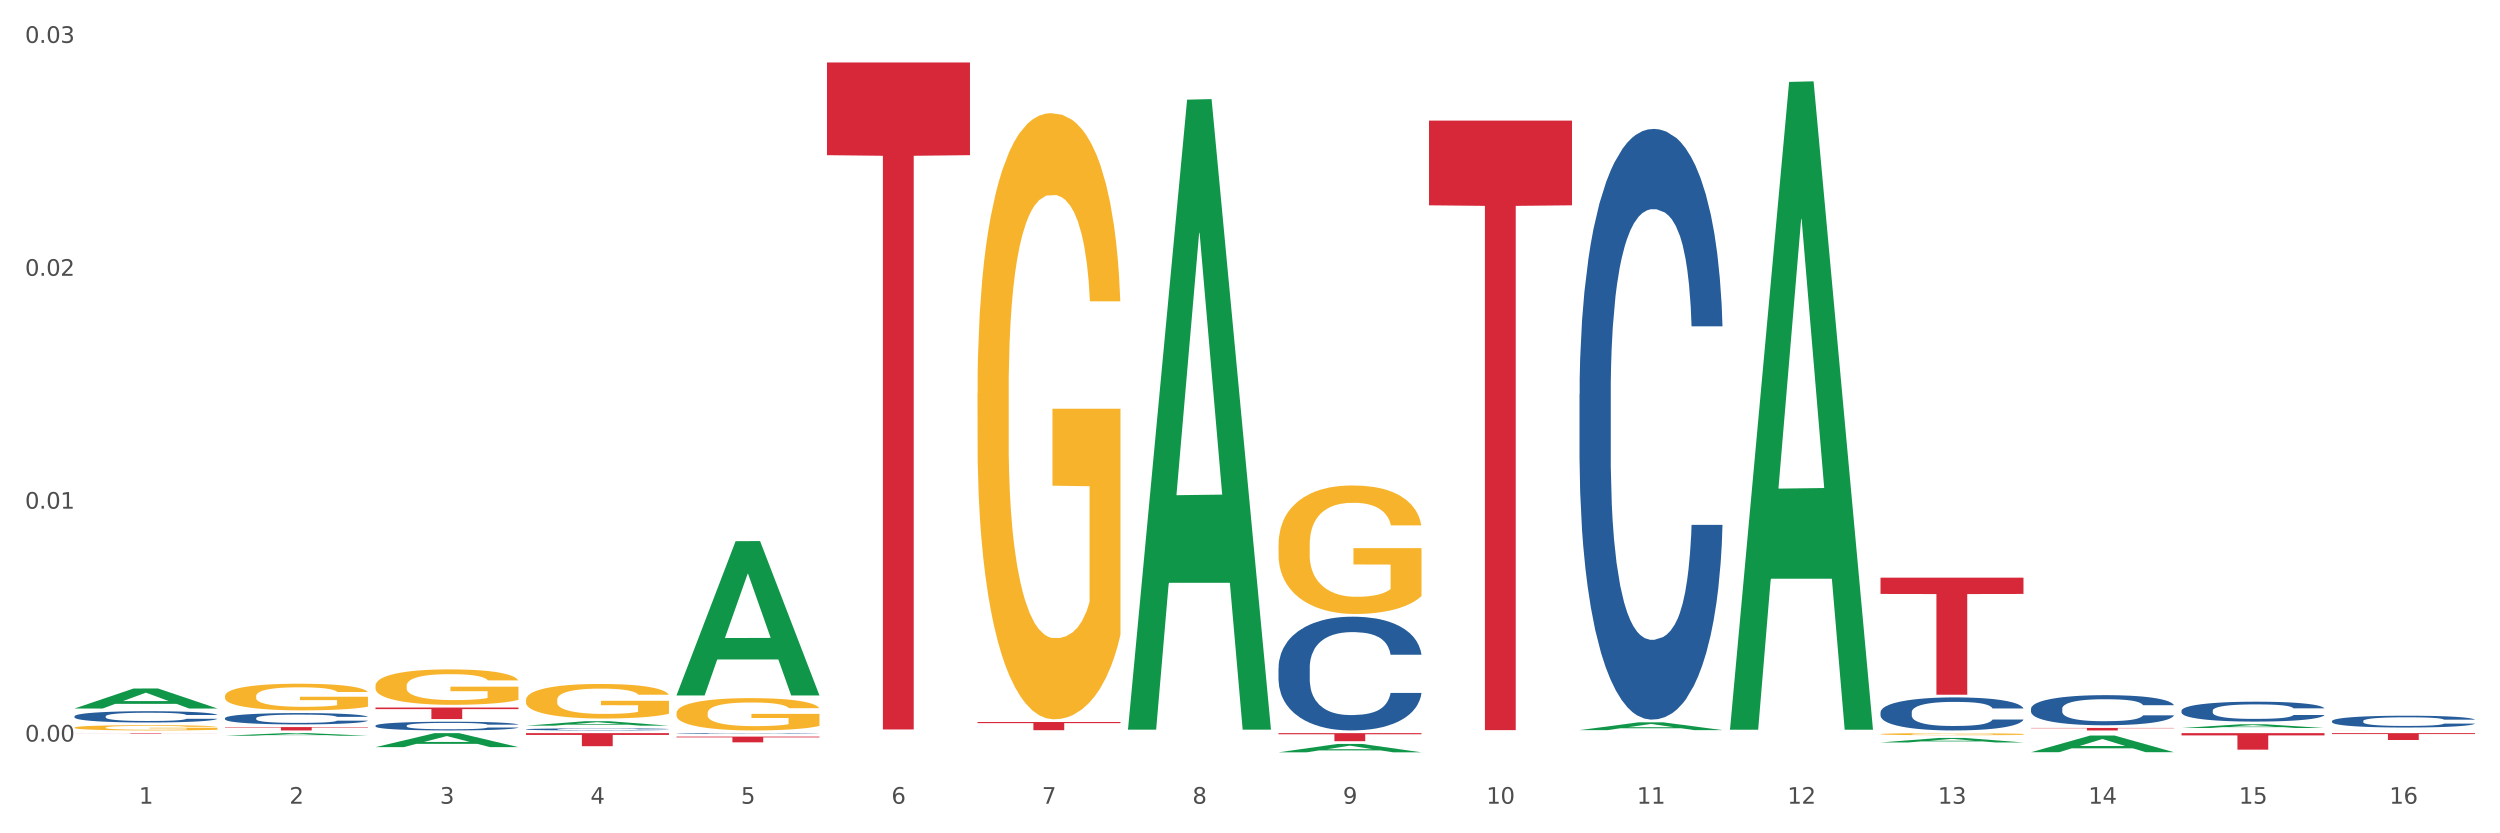 <?xml version="1.0" encoding="utf-8" standalone="no"?>
<!DOCTYPE svg PUBLIC "-//W3C//DTD SVG 1.1//EN"
  "http://www.w3.org/Graphics/SVG/1.1/DTD/svg11.dtd">
<svg xmlns:xlink="http://www.w3.org/1999/xlink" width="1080pt" height="360pt" viewBox="0 0 1080 360" xmlns="http://www.w3.org/2000/svg" version="1.1">
 <rect x="0" y="0" width="1080" height="360" fill="#333333" stroke="none"/>
 <defs>
  <style type="text/css">*{stroke-linejoin: round; stroke-linecap: butt}</style>
 </defs>
 <g id="figure_1">
  <g id="patch_1">
   <path d="M 0 360 
L 1080 360 
L 1080 0 
L 0 0 
z
" style="fill: #ffffff; stroke: #ffffff; stroke-linejoin: miter"/>
  </g>
  <g id="axes_1">
   <g id="matplotlib.axis_1">
    <g id="xtick_1">
     <g id="text_1">
      <!-- 1 -->
      <g style="fill: #4d4d4d" transform="translate(60.004 347.204) scale(0.096 -0.096)">
       <defs>
        <path id="DejaVuSans-31" d="M 794 531 
L 1825 531 
L 1825 4091 
L 703 3866 
L 703 4441 
L 1819 4666 
L 2450 4666 
L 2450 531 
L 3481 531 
L 3481 0 
L 794 0 
L 794 531 
z
" transform="scale(0.016)"/>
       </defs>
       <use xlink:href="#DejaVuSans-31"/>
      </g>
     </g>
    </g>
    <g id="xtick_2">
     <g id="text_2">
      <!-- 2 -->
      <g style="fill: #4d4d4d" transform="translate(125.021 347.204) scale(0.096 -0.096)">
       <defs>
        <path id="DejaVuSans-32" d="M 1228 531 
L 3431 531 
L 3431 0 
L 469 0 
L 469 531 
Q 828 903 1448 1529 
Q 2069 2156 2228 2338 
Q 2531 2678 2651 2914 
Q 2772 3150 2772 3378 
Q 2772 3750 2511 3984 
Q 2250 4219 1831 4219 
Q 1534 4219 1204 4116 
Q 875 4013 500 3803 
L 500 4441 
Q 881 4594 1212 4672 
Q 1544 4750 1819 4750 
Q 2544 4750 2975 4387 
Q 3406 4025 3406 3419 
Q 3406 3131 3298 2873 
Q 3191 2616 2906 2266 
Q 2828 2175 2409 1742 
Q 1991 1309 1228 531 
z
" transform="scale(0.016)"/>
       </defs>
       <use xlink:href="#DejaVuSans-32"/>
      </g>
     </g>
    </g>
    <g id="xtick_3">
     <g id="text_3">
      <!-- 3 -->
      <g style="fill: #4d4d4d" transform="translate(190.039 347.204) scale(0.096 -0.096)">
       <defs>
        <path id="DejaVuSans-33" d="M 2597 2516 
Q 3050 2419 3304 2112 
Q 3559 1806 3559 1356 
Q 3559 666 3084 287 
Q 2609 -91 1734 -91 
Q 1441 -91 1130 -33 
Q 819 25 488 141 
L 488 750 
Q 750 597 1062 519 
Q 1375 441 1716 441 
Q 2309 441 2620 675 
Q 2931 909 2931 1356 
Q 2931 1769 2642 2001 
Q 2353 2234 1838 2234 
L 1294 2234 
L 1294 2753 
L 1863 2753 
Q 2328 2753 2575 2939 
Q 2822 3125 2822 3475 
Q 2822 3834 2567 4026 
Q 2313 4219 1838 4219 
Q 1578 4219 1281 4162 
Q 984 4106 628 3988 
L 628 4550 
Q 988 4650 1302 4700 
Q 1616 4750 1894 4750 
Q 2613 4750 3031 4423 
Q 3450 4097 3450 3541 
Q 3450 3153 3228 2886 
Q 3006 2619 2597 2516 
z
" transform="scale(0.016)"/>
       </defs>
       <use xlink:href="#DejaVuSans-33"/>
      </g>
     </g>
    </g>
    <g id="xtick_4">
     <g id="text_4">
      <!-- 4 -->
      <g style="fill: #4d4d4d" transform="translate(255.056 347.204) scale(0.096 -0.096)">
       <defs>
        <path id="DejaVuSans-34" d="M 2419 4116 
L 825 1625 
L 2419 1625 
L 2419 4116 
z
M 2253 4666 
L 3047 4666 
L 3047 1625 
L 3713 1625 
L 3713 1100 
L 3047 1100 
L 3047 0 
L 2419 0 
L 2419 1100 
L 313 1100 
L 313 1709 
L 2253 4666 
z
" transform="scale(0.016)"/>
       </defs>
       <use xlink:href="#DejaVuSans-34"/>
      </g>
     </g>
    </g>
    <g id="xtick_5">
     <g id="text_5">
      <!-- 5 -->
      <g style="fill: #4d4d4d" transform="translate(320.073 347.204) scale(0.096 -0.096)">
       <defs>
        <path id="DejaVuSans-35" d="M 691 4666 
L 3169 4666 
L 3169 4134 
L 1269 4134 
L 1269 2991 
Q 1406 3038 1543 3061 
Q 1681 3084 1819 3084 
Q 2600 3084 3056 2656 
Q 3513 2228 3513 1497 
Q 3513 744 3044 326 
Q 2575 -91 1722 -91 
Q 1428 -91 1123 -41 
Q 819 9 494 109 
L 494 744 
Q 775 591 1075 516 
Q 1375 441 1709 441 
Q 2250 441 2565 725 
Q 2881 1009 2881 1497 
Q 2881 1984 2565 2268 
Q 2250 2553 1709 2553 
Q 1456 2553 1204 2497 
Q 953 2441 691 2322 
L 691 4666 
z
" transform="scale(0.016)"/>
       </defs>
       <use xlink:href="#DejaVuSans-35"/>
      </g>
     </g>
    </g>
    <g id="xtick_6">
     <g id="text_6">
      <!-- 6 -->
      <g style="fill: #4d4d4d" transform="translate(385.09 347.204) scale(0.096 -0.096)">
       <defs>
        <path id="DejaVuSans-36" d="M 2113 2584 
Q 1688 2584 1439 2293 
Q 1191 2003 1191 1497 
Q 1191 994 1439 701 
Q 1688 409 2113 409 
Q 2538 409 2786 701 
Q 3034 994 3034 1497 
Q 3034 2003 2786 2293 
Q 2538 2584 2113 2584 
z
M 3366 4563 
L 3366 3988 
Q 3128 4100 2886 4159 
Q 2644 4219 2406 4219 
Q 1781 4219 1451 3797 
Q 1122 3375 1075 2522 
Q 1259 2794 1537 2939 
Q 1816 3084 2150 3084 
Q 2853 3084 3261 2657 
Q 3669 2231 3669 1497 
Q 3669 778 3244 343 
Q 2819 -91 2113 -91 
Q 1303 -91 875 529 
Q 447 1150 447 2328 
Q 447 3434 972 4092 
Q 1497 4750 2381 4750 
Q 2619 4750 2861 4703 
Q 3103 4656 3366 4563 
z
" transform="scale(0.016)"/>
       </defs>
       <use xlink:href="#DejaVuSans-36"/>
      </g>
     </g>
    </g>
    <g id="xtick_7">
     <g id="text_7">
      <!-- 7 -->
      <g style="fill: #4d4d4d" transform="translate(450.108 347.204) scale(0.096 -0.096)">
       <defs>
        <path id="DejaVuSans-37" d="M 525 4666 
L 3525 4666 
L 3525 4397 
L 1831 0 
L 1172 0 
L 2766 4134 
L 525 4134 
L 525 4666 
z
" transform="scale(0.016)"/>
       </defs>
       <use xlink:href="#DejaVuSans-37"/>
      </g>
     </g>
    </g>
    <g id="xtick_8">
     <g id="text_8">
      <!-- 8 -->
      <g style="fill: #4d4d4d" transform="translate(515.125 347.204) scale(0.096 -0.096)">
       <defs>
        <path id="DejaVuSans-38" d="M 2034 2216 
Q 1584 2216 1326 1975 
Q 1069 1734 1069 1313 
Q 1069 891 1326 650 
Q 1584 409 2034 409 
Q 2484 409 2743 651 
Q 3003 894 3003 1313 
Q 3003 1734 2745 1975 
Q 2488 2216 2034 2216 
z
M 1403 2484 
Q 997 2584 770 2862 
Q 544 3141 544 3541 
Q 544 4100 942 4425 
Q 1341 4750 2034 4750 
Q 2731 4750 3128 4425 
Q 3525 4100 3525 3541 
Q 3525 3141 3298 2862 
Q 3072 2584 2669 2484 
Q 3125 2378 3379 2068 
Q 3634 1759 3634 1313 
Q 3634 634 3220 271 
Q 2806 -91 2034 -91 
Q 1263 -91 848 271 
Q 434 634 434 1313 
Q 434 1759 690 2068 
Q 947 2378 1403 2484 
z
M 1172 3481 
Q 1172 3119 1398 2916 
Q 1625 2713 2034 2713 
Q 2441 2713 2670 2916 
Q 2900 3119 2900 3481 
Q 2900 3844 2670 4047 
Q 2441 4250 2034 4250 
Q 1625 4250 1398 4047 
Q 1172 3844 1172 3481 
z
" transform="scale(0.016)"/>
       </defs>
       <use xlink:href="#DejaVuSans-38"/>
      </g>
     </g>
    </g>
    <g id="xtick_9">
     <g id="text_9">
      <!-- 9 -->
      <g style="fill: #4d4d4d" transform="translate(580.142 347.204) scale(0.096 -0.096)">
       <defs>
        <path id="DejaVuSans-39" d="M 703 97 
L 703 672 
Q 941 559 1184 500 
Q 1428 441 1663 441 
Q 2288 441 2617 861 
Q 2947 1281 2994 2138 
Q 2813 1869 2534 1725 
Q 2256 1581 1919 1581 
Q 1219 1581 811 2004 
Q 403 2428 403 3163 
Q 403 3881 828 4315 
Q 1253 4750 1959 4750 
Q 2769 4750 3195 4129 
Q 3622 3509 3622 2328 
Q 3622 1225 3098 567 
Q 2575 -91 1691 -91 
Q 1453 -91 1209 -44 
Q 966 3 703 97 
z
M 1959 2075 
Q 2384 2075 2632 2365 
Q 2881 2656 2881 3163 
Q 2881 3666 2632 3958 
Q 2384 4250 1959 4250 
Q 1534 4250 1286 3958 
Q 1038 3666 1038 3163 
Q 1038 2656 1286 2365 
Q 1534 2075 1959 2075 
z
" transform="scale(0.016)"/>
       </defs>
       <use xlink:href="#DejaVuSans-39"/>
      </g>
     </g>
    </g>
    <g id="xtick_10">
     <g id="text_10">
      <!-- 10 -->
      <g style="fill: #4d4d4d" transform="translate(642.105 347.204) scale(0.096 -0.096)">
       <defs>
        <path id="DejaVuSans-30" d="M 2034 4250 
Q 1547 4250 1301 3770 
Q 1056 3291 1056 2328 
Q 1056 1369 1301 889 
Q 1547 409 2034 409 
Q 2525 409 2770 889 
Q 3016 1369 3016 2328 
Q 3016 3291 2770 3770 
Q 2525 4250 2034 4250 
z
M 2034 4750 
Q 2819 4750 3233 4129 
Q 3647 3509 3647 2328 
Q 3647 1150 3233 529 
Q 2819 -91 2034 -91 
Q 1250 -91 836 529 
Q 422 1150 422 2328 
Q 422 3509 836 4129 
Q 1250 4750 2034 4750 
z
" transform="scale(0.016)"/>
       </defs>
       <use xlink:href="#DejaVuSans-31"/>
       <use xlink:href="#DejaVuSans-30" transform="translate(63.623 0)"/>
      </g>
     </g>
    </g>
    <g id="xtick_11">
     <g id="text_11">
      <!-- 11 -->
      <g style="fill: #4d4d4d" transform="translate(707.123 347.204) scale(0.096 -0.096)">
       <use xlink:href="#DejaVuSans-31"/>
       <use xlink:href="#DejaVuSans-31" transform="translate(63.623 0)"/>
      </g>
     </g>
    </g>
    <g id="xtick_12">
     <g id="text_12">
      <!-- 12 -->
      <g style="fill: #4d4d4d" transform="translate(772.14 347.204) scale(0.096 -0.096)">
       <use xlink:href="#DejaVuSans-31"/>
       <use xlink:href="#DejaVuSans-32" transform="translate(63.623 0)"/>
      </g>
     </g>
    </g>
    <g id="xtick_13">
     <g id="text_13">
      <!-- 13 -->
      <g style="fill: #4d4d4d" transform="translate(837.157 347.204) scale(0.096 -0.096)">
       <use xlink:href="#DejaVuSans-31"/>
       <use xlink:href="#DejaVuSans-33" transform="translate(63.623 0)"/>
      </g>
     </g>
    </g>
    <g id="xtick_14">
     <g id="text_14">
      <!-- 14 -->
      <g style="fill: #4d4d4d" transform="translate(902.174 347.204) scale(0.096 -0.096)">
       <use xlink:href="#DejaVuSans-31"/>
       <use xlink:href="#DejaVuSans-34" transform="translate(63.623 0)"/>
      </g>
     </g>
    </g>
    <g id="xtick_15">
     <g id="text_15">
      <!-- 15 -->
      <g style="fill: #4d4d4d" transform="translate(967.192 347.204) scale(0.096 -0.096)">
       <use xlink:href="#DejaVuSans-31"/>
       <use xlink:href="#DejaVuSans-35" transform="translate(63.623 0)"/>
      </g>
     </g>
    </g>
    <g id="xtick_16">
     <g id="text_16">
      <!-- 16 -->
      <g style="fill: #4d4d4d" transform="translate(1032.209 347.204) scale(0.096 -0.096)">
       <use xlink:href="#DejaVuSans-31"/>
       <use xlink:href="#DejaVuSans-36" transform="translate(63.623 0)"/>
      </g>
     </g>
    </g>
    <g id="xtick_17"/>
    <g id="xtick_18"/>
    <g id="xtick_19"/>
    <g id="xtick_20"/>
    <g id="xtick_21"/>
    <g id="xtick_22"/>
    <g id="xtick_23"/>
    <g id="xtick_24"/>
    <g id="xtick_25"/>
    <g id="xtick_26"/>
    <g id="xtick_27"/>
    <g id="xtick_28"/>
    <g id="xtick_29"/>
    <g id="xtick_30"/>
    <g id="xtick_31"/>
   </g>
   <g id="matplotlib.axis_2">
    <g id="ytick_1">
     <g id="text_17">
      <!-- 0.00 -->
      <g style="fill: #4d4d4d" transform="translate(10.8 320.357) scale(0.096 -0.096)">
       <defs>
        <path id="DejaVuSans-2e" d="M 684 794 
L 1344 794 
L 1344 0 
L 684 0 
L 684 794 
z
" transform="scale(0.016)"/>
       </defs>
       <use xlink:href="#DejaVuSans-30"/>
       <use xlink:href="#DejaVuSans-2e" transform="translate(63.623 0)"/>
       <use xlink:href="#DejaVuSans-30" transform="translate(95.41 0)"/>
       <use xlink:href="#DejaVuSans-30" transform="translate(159.033 0)"/>
      </g>
     </g>
    </g>
    <g id="ytick_2">
     <g id="text_18">
      <!-- 0.01 -->
      <g style="fill: #4d4d4d" transform="translate(10.8 219.747) scale(0.096 -0.096)">
       <use xlink:href="#DejaVuSans-30"/>
       <use xlink:href="#DejaVuSans-2e" transform="translate(63.623 0)"/>
       <use xlink:href="#DejaVuSans-30" transform="translate(95.41 0)"/>
       <use xlink:href="#DejaVuSans-31" transform="translate(159.033 0)"/>
      </g>
     </g>
    </g>
    <g id="ytick_3">
     <g id="text_19">
      <!-- 0.02 -->
      <g style="fill: #4d4d4d" transform="translate(10.8 119.136) scale(0.096 -0.096)">
       <use xlink:href="#DejaVuSans-30"/>
       <use xlink:href="#DejaVuSans-2e" transform="translate(63.623 0)"/>
       <use xlink:href="#DejaVuSans-30" transform="translate(95.41 0)"/>
       <use xlink:href="#DejaVuSans-32" transform="translate(159.033 0)"/>
      </g>
     </g>
    </g>
    <g id="ytick_4">
     <g id="text_20">
      <!-- 0.03 -->
      <g style="fill: #4d4d4d" transform="translate(10.8 18.525) scale(0.096 -0.096)">
       <use xlink:href="#DejaVuSans-30"/>
       <use xlink:href="#DejaVuSans-2e" transform="translate(63.623 0)"/>
       <use xlink:href="#DejaVuSans-30" transform="translate(95.41 0)"/>
       <use xlink:href="#DejaVuSans-33" transform="translate(159.033 0)"/>
      </g>
     </g>
    </g>
    <g id="ytick_5"/>
    <g id="ytick_6"/>
    <g id="ytick_7"/>
   </g>
   <g id="PolyCollection_1">
    <path d="M 32.175 306.065 
L 32.239 306.057 
L 57.709 297.435 
L 68.28 297.426 
L 93.941 306.082 
L 81.715 306.082 
L 76.176 304.066 
L 49.877 304.066 
L 49.686 304.099 
L 44.337 306.082 
L 32.175 306.082 
L 32.175 306.065 
L 53.188 302.863 
L 72.864 302.855 
L 63.122 299.271 
L 62.995 299.255 
L 62.867 299.279 
L 53.125 302.855 
L 53.188 302.863 
L 32.175 306.065 
z
" clip-path="url(#p3c7ec5a0b6)" style="fill: #109648"/>
    <path d="M 552.313 325.001 
L 552.377 324.998 
L 577.847 321.372 
L 588.418 321.369 
L 614.079 325.008 
L 601.853 325.008 
L 596.314 324.161 
L 570.015 324.161 
L 569.824 324.174 
L 564.475 325.008 
L 552.313 325.008 
L 552.313 325.001 
L 573.326 323.655 
L 593.002 323.652 
L 583.26 322.145 
L 583.132 322.138 
L 583.005 322.148 
L 573.263 323.652 
L 573.326 323.655 
L 552.313 325.001 
z
" clip-path="url(#p3c7ec5a0b6)" style="fill: #109648"/>
    <path d="M 487.296 314.705 
L 487.359 314.449 
L 512.83 43.057 
L 523.4 42.801 
L 549.062 315.216 
L 536.836 315.216 
L 531.296 251.781 
L 504.998 251.781 
L 504.807 252.804 
L 499.458 315.216 
L 487.296 315.216 
L 487.296 314.705 
L 508.309 213.924 
L 527.985 213.668 
L 518.243 100.865 
L 518.115 100.354 
L 517.988 101.121 
L 508.245 213.668 
L 508.309 213.924 
L 487.296 314.705 
z
" clip-path="url(#p3c7ec5a0b6)" style="fill: #109648"/>
    <path d="M 292.244 300.311 
L 292.308 300.248 
L 317.778 233.792 
L 328.349 233.73 
L 354.01 300.436 
L 341.784 300.436 
L 336.245 284.903 
L 309.946 284.903 
L 309.755 285.153 
L 304.406 300.436 
L 292.244 300.436 
L 292.244 300.311 
L 313.257 275.633 
L 332.933 275.57 
L 323.191 247.948 
L 323.063 247.823 
L 322.936 248.01 
L 313.194 275.57 
L 313.257 275.633 
L 292.244 300.311 
z
" clip-path="url(#p3c7ec5a0b6)" style="fill: #109648"/>
    <path d="M 877.399 324.947 
L 877.463 324.941 
L 902.933 317.759 
L 913.504 317.752 
L 939.166 324.961 
L 926.94 324.961 
L 921.4 323.282 
L 895.101 323.282 
L 894.91 323.309 
L 889.561 324.961 
L 877.399 324.961 
L 877.399 324.947 
L 898.412 322.28 
L 918.089 322.274 
L 908.346 319.288 
L 908.219 319.275 
L 908.091 319.295 
L 898.349 322.274 
L 898.412 322.28 
L 877.399 324.947 
z
" clip-path="url(#p3c7ec5a0b6)" style="fill: #109648"/>
    <path d="M 812.382 320.731 
L 812.446 320.73 
L 837.916 318.777 
L 848.487 318.775 
L 874.148 320.735 
L 861.922 320.735 
L 856.382 320.279 
L 830.084 320.279 
L 829.893 320.286 
L 824.544 320.735 
L 812.382 320.735 
L 812.382 320.731 
L 833.395 320.006 
L 853.071 320.004 
L 843.329 319.193 
L 843.201 319.189 
L 843.074 319.195 
L 833.332 320.004 
L 833.395 320.006 
L 812.382 320.731 
z
" clip-path="url(#p3c7ec5a0b6)" style="fill: #109648"/>
    <path d="M 747.365 314.712 
L 747.428 314.449 
L 772.899 35.389 
L 783.469 35.126 
L 809.131 315.238 
L 796.905 315.238 
L 791.365 250.01 
L 765.067 250.01 
L 764.876 251.062 
L 759.527 315.238 
L 747.365 315.238 
L 747.365 314.712 
L 768.378 211.084 
L 788.054 210.821 
L 778.312 94.83 
L 778.184 94.304 
L 778.057 95.093 
L 768.314 210.821 
L 768.378 211.084 
L 747.365 314.712 
z
" clip-path="url(#p3c7ec5a0b6)" style="fill: #109648"/>
    <path d="M 682.347 315.403 
L 682.411 315.4 
L 707.882 312.044 
L 718.452 312.041 
L 744.114 315.409 
L 731.888 315.409 
L 726.348 314.625 
L 700.05 314.625 
L 699.859 314.638 
L 694.51 315.409 
L 682.347 315.409 
L 682.347 315.403 
L 703.361 314.157 
L 723.037 314.154 
L 713.294 312.759 
L 713.167 312.753 
L 713.04 312.762 
L 703.297 314.154 
L 703.361 314.157 
L 682.347 315.403 
z
" clip-path="url(#p3c7ec5a0b6)" style="fill: #109648"/>
    <path d="M 942.416 314.506 
L 942.48 314.505 
L 967.951 312.883 
L 978.521 312.882 
L 1004.183 314.509 
L 991.957 314.509 
L 986.417 314.13 
L 960.118 314.13 
L 959.927 314.136 
L 954.579 314.509 
L 942.416 314.509 
L 942.416 314.506 
L 963.43 313.904 
L 983.106 313.903 
L 973.363 313.229 
L 973.236 313.226 
L 973.109 313.23 
L 963.366 313.903 
L 963.43 313.904 
L 942.416 314.506 
z
" clip-path="url(#p3c7ec5a0b6)" style="fill: #109648"/>
    <path d="M 162.209 296.25 
L 162.282 296.236 
L 162.282 295.733 
L 162.428 295.299 
L 163.157 294.251 
L 164.251 293.384 
L 165.054 292.923 
L 165.856 292.545 
L 166.804 292.168 
L 167.97 291.776 
L 170.085 291.203 
L 171.398 290.91 
L 173.002 290.602 
L 175.919 290.155 
L 178.034 289.903 
L 180.222 289.693 
L 183.795 289.442 
L 186.128 289.33 
L 188.608 289.246 
L 191.598 289.19 
L 193.858 289.176 
L 198.817 289.218 
L 203.047 289.344 
L 205.089 289.442 
L 207.714 289.61 
L 209.099 289.721 
L 211.36 289.945 
L 213.694 290.239 
L 215.298 290.49 
L 217.704 290.966 
L 219.528 291.441 
L 221.205 292.028 
L 222.08 292.433 
L 222.736 292.811 
L 223.32 293.244 
L 223.903 293.929 
L 210.777 293.929 
L 210.266 293.44 
L 209.464 292.979 
L 208.297 292.531 
L 207.276 292.252 
L 205.526 291.902 
L 203.922 291.679 
L 202.245 291.511 
L 200.203 291.371 
L 198.598 291.301 
L 196.338 291.245 
L 191.889 291.259 
L 188.9 291.371 
L 186.858 291.511 
L 185.545 291.637 
L 184.378 291.776 
L 183.066 291.972 
L 181.534 292.266 
L 180.44 292.531 
L 179.347 292.867 
L 178.471 293.202 
L 177.669 293.594 
L 177.013 294.013 
L 176.503 294.447 
L 176.065 294.978 
L 175.7 295.859 
L 175.7 297.774 
L 175.846 298.207 
L 176.211 298.78 
L 176.648 299.214 
L 177.378 299.731 
L 178.034 300.08 
L 179.274 300.584 
L 180.659 301.003 
L 181.753 301.269 
L 182.847 301.492 
L 184.743 301.8 
L 186.858 302.052 
L 188.681 302.205 
L 191.16 302.345 
L 192.837 302.401 
L 194.296 302.429 
L 197.869 302.429 
L 200.422 302.387 
L 203.266 302.289 
L 205.453 302.163 
L 207.276 302.01 
L 209.318 301.758 
L 210.631 301.52 
L 210.631 298.599 
L 194.588 298.585 
L 194.588 296.641 
L 223.976 296.641 
L 223.976 302.345 
L 222.736 302.639 
L 221.351 302.904 
L 219.892 303.142 
L 217.704 303.436 
L 215.079 303.715 
L 212.746 303.911 
L 210.266 304.079 
L 207.349 304.232 
L 203.557 304.372 
L 201.224 304.428 
L 198.307 304.47 
L 194.879 304.484 
L 191.889 304.456 
L 188.972 304.386 
L 185.91 304.26 
L 182.92 304.079 
L 180.659 303.897 
L 178.399 303.673 
L 175.992 303.38 
L 174.096 303.1 
L 172.638 302.848 
L 171.033 302.527 
L 169.283 302.108 
L 167.97 301.73 
L 166.804 301.339 
L 165.564 300.835 
L 164.689 300.402 
L 163.814 299.857 
L 163.303 299.451 
L 162.72 298.822 
L 162.282 297.942 
L 162.209 296.25 
z
" clip-path="url(#p3c7ec5a0b6)" style="fill: #f7b32b"/>
    <path d="M 227.227 302.377 
L 227.3 302.363 
L 227.3 301.873 
L 227.445 301.45 
L 228.175 300.427 
L 229.269 299.582 
L 230.071 299.132 
L 230.873 298.764 
L 231.821 298.396 
L 232.988 298.014 
L 235.102 297.455 
L 236.415 297.168 
L 238.019 296.869 
L 240.936 296.432 
L 243.051 296.187 
L 245.239 295.982 
L 248.812 295.737 
L 251.146 295.628 
L 253.625 295.546 
L 256.615 295.491 
L 258.876 295.478 
L 263.834 295.519 
L 268.064 295.641 
L 270.106 295.737 
L 272.731 295.9 
L 274.117 296.01 
L 276.377 296.228 
L 278.711 296.514 
L 280.315 296.759 
L 282.722 297.223 
L 284.545 297.687 
L 286.222 298.259 
L 287.097 298.655 
L 287.753 299.023 
L 288.337 299.446 
L 288.92 300.114 
L 275.794 300.114 
L 275.283 299.636 
L 274.481 299.186 
L 273.315 298.75 
L 272.294 298.477 
L 270.543 298.137 
L 268.939 297.918 
L 267.262 297.755 
L 265.22 297.618 
L 263.616 297.55 
L 261.355 297.496 
L 256.907 297.509 
L 253.917 297.618 
L 251.875 297.755 
L 250.562 297.878 
L 249.396 298.014 
L 248.083 298.205 
L 246.552 298.491 
L 245.458 298.75 
L 244.364 299.077 
L 243.489 299.405 
L 242.687 299.786 
L 242.03 300.195 
L 241.52 300.618 
L 241.082 301.136 
L 240.718 301.995 
L 240.718 303.863 
L 240.863 304.286 
L 241.228 304.845 
L 241.666 305.268 
L 242.395 305.772 
L 243.051 306.113 
L 244.291 306.604 
L 245.676 307.013 
L 246.77 307.272 
L 247.864 307.49 
L 249.76 307.79 
L 251.875 308.035 
L 253.698 308.185 
L 256.177 308.322 
L 257.855 308.376 
L 259.313 308.404 
L 262.886 308.404 
L 265.439 308.363 
L 268.283 308.267 
L 270.47 308.145 
L 272.294 307.995 
L 274.335 307.749 
L 275.648 307.517 
L 275.648 304.668 
L 259.605 304.654 
L 259.605 302.759 
L 288.993 302.759 
L 288.993 308.322 
L 287.753 308.608 
L 286.368 308.867 
L 284.909 309.099 
L 282.722 309.385 
L 280.096 309.658 
L 277.763 309.849 
L 275.283 310.013 
L 272.366 310.162 
L 268.574 310.299 
L 266.241 310.353 
L 263.324 310.394 
L 259.897 310.408 
L 256.907 310.381 
L 253.99 310.312 
L 250.927 310.19 
L 247.937 310.013 
L 245.676 309.835 
L 243.416 309.617 
L 241.009 309.331 
L 239.113 309.058 
L 237.655 308.813 
L 236.05 308.499 
L 234.3 308.09 
L 232.988 307.722 
L 231.821 307.34 
L 230.581 306.849 
L 229.706 306.427 
L 228.831 305.895 
L 228.321 305.499 
L 227.737 304.886 
L 227.3 304.027 
L 227.227 302.377 
z
" clip-path="url(#p3c7ec5a0b6)" style="fill: #f7b32b"/>
    <path d="M 292.244 308.044 
L 292.317 308.031 
L 292.317 307.573 
L 292.463 307.178 
L 293.192 306.222 
L 294.286 305.431 
L 295.088 305.011 
L 295.89 304.667 
L 296.838 304.323 
L 298.005 303.966 
L 300.12 303.443 
L 301.432 303.175 
L 303.037 302.895 
L 305.954 302.487 
L 308.068 302.258 
L 310.256 302.067 
L 313.829 301.837 
L 316.163 301.735 
L 318.642 301.659 
L 321.632 301.608 
L 323.893 301.595 
L 328.852 301.633 
L 333.081 301.748 
L 335.123 301.837 
L 337.748 301.99 
L 339.134 302.092 
L 341.395 302.296 
L 343.728 302.564 
L 345.332 302.793 
L 347.739 303.226 
L 349.562 303.66 
L 351.239 304.195 
L 352.114 304.565 
L 352.771 304.909 
L 353.354 305.304 
L 353.937 305.928 
L 340.811 305.928 
L 340.301 305.482 
L 339.499 305.062 
L 338.332 304.654 
L 337.311 304.399 
L 335.561 304.08 
L 333.956 303.876 
L 332.279 303.724 
L 330.237 303.596 
L 328.633 303.532 
L 326.372 303.481 
L 321.924 303.494 
L 318.934 303.596 
L 316.892 303.724 
L 315.58 303.838 
L 314.413 303.966 
L 313.1 304.144 
L 311.569 304.412 
L 310.475 304.654 
L 309.381 304.96 
L 308.506 305.266 
L 307.704 305.623 
L 307.047 306.005 
L 306.537 306.4 
L 306.099 306.884 
L 305.735 307.687 
L 305.735 309.433 
L 305.881 309.829 
L 306.245 310.351 
L 306.683 310.746 
L 307.412 311.218 
L 308.068 311.536 
L 309.308 311.995 
L 310.694 312.378 
L 311.788 312.62 
L 312.881 312.824 
L 314.777 313.104 
L 316.892 313.334 
L 318.715 313.474 
L 321.195 313.601 
L 322.872 313.652 
L 324.33 313.678 
L 327.904 313.678 
L 330.456 313.639 
L 333.3 313.55 
L 335.488 313.435 
L 337.311 313.295 
L 339.353 313.066 
L 340.665 312.849 
L 340.665 310.185 
L 324.622 310.173 
L 324.622 308.401 
L 354.01 308.401 
L 354.01 313.601 
L 352.771 313.869 
L 351.385 314.111 
L 349.927 314.328 
L 347.739 314.595 
L 345.114 314.85 
L 342.78 315.029 
L 340.301 315.182 
L 337.384 315.322 
L 333.592 315.449 
L 331.258 315.5 
L 328.341 315.538 
L 324.914 315.551 
L 321.924 315.526 
L 319.007 315.462 
L 315.944 315.347 
L 312.954 315.182 
L 310.694 315.016 
L 308.433 314.812 
L 306.027 314.544 
L 304.131 314.289 
L 302.672 314.06 
L 301.068 313.767 
L 299.318 313.384 
L 298.005 313.04 
L 296.838 312.683 
L 295.598 312.225 
L 294.723 311.83 
L 293.848 311.332 
L 293.338 310.963 
L 292.754 310.389 
L 292.317 309.586 
L 292.244 308.044 
z
" clip-path="url(#p3c7ec5a0b6)" style="fill: #f7b32b"/>
    <path d="M 422.278 169.882 
L 422.351 169.643 
L 422.351 161.033 
L 422.497 153.619 
L 423.226 135.682 
L 424.32 120.854 
L 425.122 112.961 
L 425.925 106.504 
L 426.873 100.047 
L 428.039 93.35 
L 430.154 83.545 
L 431.467 78.522 
L 433.071 73.261 
L 435.988 65.608 
L 438.103 61.303 
L 440.291 57.715 
L 443.864 53.411 
L 446.197 51.497 
L 448.677 50.062 
L 451.667 49.106 
L 453.927 48.866 
L 458.886 49.584 
L 463.116 51.736 
L 465.158 53.411 
L 467.783 56.28 
L 469.168 58.194 
L 471.429 62.02 
L 473.763 67.043 
L 475.367 71.348 
L 477.773 79.479 
L 479.596 87.61 
L 481.274 97.655 
L 482.149 104.591 
L 482.805 111.048 
L 483.389 118.462 
L 483.972 130.181 
L 470.846 130.181 
L 470.335 121.81 
L 469.533 113.918 
L 468.366 106.265 
L 467.345 101.482 
L 465.595 95.503 
L 463.991 91.676 
L 462.314 88.806 
L 460.272 86.415 
L 458.667 85.219 
L 456.407 84.262 
L 451.958 84.501 
L 448.969 86.415 
L 446.927 88.806 
L 445.614 90.959 
L 444.447 93.35 
L 443.135 96.699 
L 441.603 101.721 
L 440.509 106.265 
L 439.416 112.005 
L 438.54 117.745 
L 437.738 124.441 
L 437.082 131.616 
L 436.571 139.03 
L 436.134 148.118 
L 435.769 163.185 
L 435.769 195.95 
L 435.915 203.364 
L 436.28 213.17 
L 436.717 220.584 
L 437.447 229.433 
L 438.103 235.412 
L 439.343 244.021 
L 440.728 251.196 
L 441.822 255.74 
L 442.916 259.567 
L 444.812 264.828 
L 446.927 269.133 
L 448.75 271.764 
L 451.229 274.156 
L 452.906 275.112 
L 454.365 275.591 
L 457.938 275.591 
L 460.49 274.873 
L 463.334 273.199 
L 465.522 271.047 
L 467.345 268.416 
L 469.387 264.111 
L 470.7 260.045 
L 470.7 210.061 
L 454.657 209.821 
L 454.657 176.578 
L 484.045 176.578 
L 484.045 274.156 
L 482.805 279.178 
L 481.42 283.722 
L 479.961 287.788 
L 477.773 292.81 
L 475.148 297.593 
L 472.815 300.942 
L 470.335 303.811 
L 467.418 306.442 
L 463.626 308.834 
L 461.293 309.791 
L 458.376 310.508 
L 454.948 310.747 
L 451.958 310.269 
L 449.041 309.073 
L 445.979 306.921 
L 442.989 303.811 
L 440.728 300.702 
L 438.468 296.876 
L 436.061 291.853 
L 434.165 287.07 
L 432.707 282.765 
L 431.102 277.265 
L 429.352 270.09 
L 428.039 263.633 
L 426.873 256.936 
L 425.633 248.326 
L 424.758 240.912 
L 423.883 231.585 
L 423.372 224.649 
L 422.789 213.887 
L 422.351 198.82 
L 422.278 169.882 
z
" clip-path="url(#p3c7ec5a0b6)" style="fill: #f7b32b"/>
    <path d="M 552.313 235.379 
L 552.386 235.328 
L 552.386 233.503 
L 552.532 231.931 
L 553.261 228.128 
L 554.355 224.984 
L 555.157 223.311 
L 555.959 221.942 
L 556.907 220.573 
L 558.074 219.153 
L 560.189 217.074 
L 561.501 216.009 
L 563.106 214.894 
L 566.023 213.271 
L 568.137 212.358 
L 570.325 211.598 
L 573.898 210.685 
L 576.232 210.279 
L 578.711 209.975 
L 581.701 209.772 
L 583.962 209.722 
L 588.921 209.874 
L 593.15 210.33 
L 595.192 210.685 
L 597.817 211.293 
L 599.203 211.699 
L 601.464 212.51 
L 603.797 213.575 
L 605.401 214.488 
L 607.808 216.212 
L 609.631 217.936 
L 611.308 220.066 
L 612.183 221.536 
L 612.84 222.905 
L 613.423 224.477 
L 614.006 226.962 
L 600.88 226.962 
L 600.37 225.187 
L 599.567 223.514 
L 598.401 221.891 
L 597.38 220.877 
L 595.63 219.609 
L 594.025 218.798 
L 592.348 218.19 
L 590.306 217.682 
L 588.702 217.429 
L 586.441 217.226 
L 581.993 217.277 
L 579.003 217.682 
L 576.961 218.19 
L 575.649 218.646 
L 574.482 219.153 
L 573.169 219.863 
L 571.638 220.928 
L 570.544 221.891 
L 569.45 223.108 
L 568.575 224.325 
L 567.773 225.745 
L 567.116 227.266 
L 566.606 228.838 
L 566.168 230.765 
L 565.804 233.959 
L 565.804 240.906 
L 565.95 242.478 
L 566.314 244.557 
L 566.752 246.129 
L 567.481 248.005 
L 568.137 249.272 
L 569.377 251.098 
L 570.763 252.619 
L 571.856 253.582 
L 572.95 254.394 
L 574.846 255.509 
L 576.961 256.422 
L 578.784 256.98 
L 581.264 257.487 
L 582.941 257.69 
L 584.399 257.791 
L 587.973 257.791 
L 590.525 257.639 
L 593.369 257.284 
L 595.557 256.828 
L 597.38 256.27 
L 599.422 255.357 
L 600.734 254.495 
L 600.734 243.898 
L 584.691 243.847 
L 584.691 236.799 
L 614.079 236.799 
L 614.079 257.487 
L 612.84 258.552 
L 611.454 259.515 
L 609.996 260.377 
L 607.808 261.442 
L 605.183 262.456 
L 602.849 263.166 
L 600.37 263.774 
L 597.453 264.332 
L 593.661 264.839 
L 591.327 265.042 
L 588.41 265.194 
L 584.983 265.245 
L 581.993 265.143 
L 579.076 264.89 
L 576.013 264.434 
L 573.023 263.774 
L 570.763 263.115 
L 568.502 262.304 
L 566.096 261.239 
L 564.199 260.225 
L 562.741 259.312 
L 561.137 258.146 
L 559.387 256.625 
L 558.074 255.256 
L 556.907 253.836 
L 555.667 252.011 
L 554.792 250.439 
L 553.917 248.461 
L 553.407 246.991 
L 552.823 244.709 
L 552.386 241.514 
L 552.313 235.379 
z
" clip-path="url(#p3c7ec5a0b6)" style="fill: #f7b32b"/>
    <path d="M 812.382 317.129 
L 812.455 317.128 
L 812.455 317.098 
L 812.601 317.073 
L 813.33 317.011 
L 814.424 316.959 
L 815.226 316.932 
L 816.028 316.91 
L 816.976 316.887 
L 818.143 316.864 
L 820.258 316.83 
L 821.57 316.813 
L 823.175 316.795 
L 826.092 316.768 
L 828.206 316.753 
L 830.394 316.741 
L 833.967 316.726 
L 836.301 316.719 
L 838.78 316.714 
L 841.77 316.711 
L 844.031 316.71 
L 848.99 316.713 
L 853.219 316.72 
L 855.261 316.726 
L 857.886 316.736 
L 859.272 316.742 
L 861.532 316.756 
L 863.866 316.773 
L 865.47 316.788 
L 867.877 316.816 
L 869.7 316.844 
L 871.377 316.879 
L 872.252 316.903 
L 872.909 316.925 
L 873.492 316.951 
L 874.075 316.991 
L 860.949 316.991 
L 860.439 316.963 
L 859.636 316.935 
L 858.47 316.909 
L 857.449 316.892 
L 855.699 316.871 
L 854.094 316.858 
L 852.417 316.848 
L 850.375 316.84 
L 848.771 316.836 
L 846.51 316.833 
L 842.062 316.833 
L 839.072 316.84 
L 837.03 316.848 
L 835.717 316.856 
L 834.551 316.864 
L 833.238 316.876 
L 831.707 316.893 
L 830.613 316.909 
L 829.519 316.929 
L 828.644 316.948 
L 827.842 316.972 
L 827.185 316.996 
L 826.675 317.022 
L 826.237 317.054 
L 825.873 317.106 
L 825.873 317.219 
L 826.019 317.245 
L 826.383 317.279 
L 826.821 317.304 
L 827.55 317.335 
L 828.206 317.356 
L 829.446 317.385 
L 830.832 317.41 
L 831.925 317.426 
L 833.019 317.439 
L 834.915 317.457 
L 837.03 317.472 
L 838.853 317.481 
L 841.333 317.49 
L 843.01 317.493 
L 844.468 317.495 
L 848.042 317.495 
L 850.594 317.492 
L 853.438 317.486 
L 855.626 317.479 
L 857.449 317.47 
L 859.491 317.455 
L 860.803 317.441 
L 860.803 317.268 
L 844.76 317.267 
L 844.76 317.152 
L 874.148 317.152 
L 874.148 317.49 
L 872.909 317.507 
L 871.523 317.523 
L 870.065 317.537 
L 867.877 317.554 
L 865.252 317.571 
L 862.918 317.582 
L 860.439 317.592 
L 857.522 317.601 
L 853.73 317.61 
L 851.396 317.613 
L 848.479 317.616 
L 845.052 317.616 
L 842.062 317.615 
L 839.145 317.611 
L 836.082 317.603 
L 833.092 317.592 
L 830.832 317.582 
L 828.571 317.568 
L 826.164 317.551 
L 824.268 317.534 
L 822.81 317.52 
L 821.206 317.501 
L 819.455 317.476 
L 818.143 317.453 
L 816.976 317.43 
L 815.736 317.4 
L 814.861 317.375 
L 813.986 317.342 
L 813.476 317.318 
L 812.892 317.281 
L 812.455 317.229 
L 812.382 317.129 
z
" clip-path="url(#p3c7ec5a0b6)" style="fill: #f7b32b"/>
    <path d="M 32.175 314.328 
L 32.248 314.326 
L 32.248 314.251 
L 32.394 314.186 
L 33.123 314.031 
L 34.217 313.902 
L 35.019 313.833 
L 35.821 313.777 
L 36.769 313.721 
L 37.936 313.663 
L 40.051 313.578 
L 41.363 313.534 
L 42.968 313.488 
L 45.885 313.422 
L 47.999 313.384 
L 50.187 313.353 
L 53.76 313.316 
L 56.094 313.299 
L 58.573 313.287 
L 61.563 313.278 
L 63.824 313.276 
L 68.783 313.283 
L 73.012 313.301 
L 75.054 313.316 
L 77.679 313.341 
L 79.065 313.357 
L 81.326 313.391 
L 83.659 313.434 
L 85.263 313.472 
L 87.67 313.542 
L 89.493 313.613 
L 91.17 313.7 
L 92.045 313.76 
L 92.702 313.817 
L 93.285 313.881 
L 93.868 313.983 
L 80.742 313.983 
L 80.232 313.91 
L 79.43 313.841 
L 78.263 313.775 
L 77.242 313.733 
L 75.492 313.681 
L 73.887 313.648 
L 72.21 313.623 
L 70.168 313.603 
L 68.564 313.592 
L 66.303 313.584 
L 61.855 313.586 
L 58.865 313.603 
L 56.823 313.623 
L 55.511 313.642 
L 54.344 313.663 
L 53.031 313.692 
L 51.5 313.736 
L 50.406 313.775 
L 49.312 313.825 
L 48.437 313.875 
L 47.635 313.933 
L 46.979 313.995 
L 46.468 314.06 
L 46.031 314.139 
L 45.666 314.269 
L 45.666 314.554 
L 45.812 314.618 
L 46.176 314.704 
L 46.614 314.768 
L 47.343 314.845 
L 47.999 314.897 
L 49.239 314.972 
L 50.625 315.034 
L 51.719 315.073 
L 52.812 315.107 
L 54.708 315.152 
L 56.823 315.19 
L 58.646 315.213 
L 61.126 315.233 
L 62.803 315.242 
L 64.261 315.246 
L 67.835 315.246 
L 70.387 315.24 
L 73.231 315.225 
L 75.419 315.206 
L 77.242 315.183 
L 79.284 315.146 
L 80.596 315.111 
L 80.596 314.677 
L 64.553 314.675 
L 64.553 314.386 
L 93.941 314.386 
L 93.941 315.233 
L 92.702 315.277 
L 91.316 315.316 
L 89.858 315.352 
L 87.67 315.395 
L 85.045 315.437 
L 82.711 315.466 
L 80.232 315.491 
L 77.315 315.514 
L 73.523 315.535 
L 71.189 315.543 
L 68.272 315.549 
L 64.845 315.551 
L 61.855 315.547 
L 58.938 315.537 
L 55.875 315.518 
L 52.885 315.491 
L 50.625 315.464 
L 48.364 315.431 
L 45.958 315.387 
L 44.062 315.346 
L 42.603 315.308 
L 40.999 315.26 
L 39.249 315.198 
L 37.936 315.142 
L 36.769 315.084 
L 35.529 315.009 
L 34.654 314.945 
L 33.779 314.864 
L 33.269 314.803 
L 32.685 314.71 
L 32.248 314.579 
L 32.175 314.328 
z
" clip-path="url(#p3c7ec5a0b6)" style="fill: #f7b32b"/>
    <path d="M 1007.434 315.465 
L 1007.507 315.465 
L 1007.507 315.464 
L 1007.652 315.463 
L 1008.382 315.461 
L 1009.475 315.459 
L 1010.278 315.458 
L 1011.08 315.458 
L 1012.028 315.457 
L 1013.195 315.456 
L 1015.309 315.455 
L 1016.622 315.454 
L 1018.226 315.454 
L 1021.143 315.453 
L 1023.258 315.452 
L 1025.446 315.452 
L 1029.019 315.451 
L 1031.353 315.451 
L 1033.832 315.451 
L 1036.822 315.451 
L 1039.083 315.451 
L 1044.041 315.451 
L 1048.271 315.451 
L 1050.313 315.451 
L 1052.938 315.452 
L 1054.324 315.452 
L 1056.584 315.452 
L 1058.918 315.453 
L 1060.522 315.453 
L 1062.929 315.454 
L 1064.752 315.455 
L 1066.429 315.456 
L 1067.304 315.457 
L 1067.96 315.458 
L 1068.544 315.459 
L 1069.127 315.46 
L 1056.001 315.46 
L 1055.49 315.459 
L 1054.688 315.458 
L 1053.521 315.457 
L 1052.5 315.457 
L 1050.75 315.456 
L 1049.146 315.456 
L 1047.469 315.455 
L 1045.427 315.455 
L 1043.823 315.455 
L 1041.562 315.455 
L 1037.114 315.455 
L 1034.124 315.455 
L 1032.082 315.455 
L 1030.769 315.456 
L 1029.602 315.456 
L 1028.29 315.456 
L 1026.758 315.457 
L 1025.665 315.457 
L 1024.571 315.458 
L 1023.696 315.459 
L 1022.893 315.46 
L 1022.237 315.461 
L 1021.727 315.461 
L 1021.289 315.462 
L 1020.925 315.464 
L 1020.925 315.468 
L 1021.07 315.469 
L 1021.435 315.47 
L 1021.873 315.471 
L 1022.602 315.472 
L 1023.258 315.473 
L 1024.498 315.474 
L 1025.883 315.475 
L 1026.977 315.475 
L 1028.071 315.476 
L 1029.967 315.476 
L 1032.082 315.477 
L 1033.905 315.477 
L 1036.384 315.477 
L 1038.062 315.478 
L 1039.52 315.478 
L 1043.093 315.478 
L 1045.646 315.478 
L 1048.49 315.477 
L 1050.677 315.477 
L 1052.5 315.477 
L 1054.542 315.476 
L 1055.855 315.476 
L 1055.855 315.47 
L 1039.812 315.47 
L 1039.812 315.466 
L 1069.2 315.466 
L 1069.2 315.477 
L 1067.96 315.478 
L 1066.575 315.479 
L 1065.116 315.479 
L 1062.929 315.48 
L 1060.303 315.48 
L 1057.97 315.481 
L 1055.49 315.481 
L 1052.573 315.481 
L 1048.781 315.482 
L 1046.448 315.482 
L 1043.531 315.482 
L 1040.103 315.482 
L 1037.114 315.482 
L 1034.197 315.482 
L 1031.134 315.481 
L 1028.144 315.481 
L 1025.883 315.481 
L 1023.623 315.48 
L 1021.216 315.48 
L 1019.32 315.479 
L 1017.862 315.479 
L 1016.257 315.478 
L 1014.507 315.477 
L 1013.195 315.476 
L 1012.028 315.475 
L 1010.788 315.474 
L 1009.913 315.474 
L 1009.038 315.472 
L 1008.527 315.472 
L 1007.944 315.47 
L 1007.507 315.469 
L 1007.434 315.465 
z
" clip-path="url(#p3c7ec5a0b6)" style="fill: #f7b32b"/>
    <path d="M 97.192 300.689 
L 97.265 300.679 
L 97.265 300.3 
L 97.411 299.974 
L 98.14 299.185 
L 99.234 298.533 
L 100.036 298.185 
L 100.838 297.901 
L 101.786 297.617 
L 102.953 297.323 
L 105.068 296.891 
L 106.381 296.67 
L 107.985 296.439 
L 110.902 296.102 
L 113.017 295.913 
L 115.204 295.755 
L 118.778 295.566 
L 121.111 295.482 
L 123.591 295.418 
L 126.58 295.376 
L 128.841 295.366 
L 133.8 295.397 
L 138.03 295.492 
L 140.071 295.566 
L 142.697 295.692 
L 144.082 295.776 
L 146.343 295.945 
L 148.676 296.165 
L 150.281 296.355 
L 152.687 296.713 
L 154.51 297.07 
L 156.188 297.512 
L 157.063 297.817 
L 157.719 298.101 
L 158.302 298.427 
L 158.886 298.943 
L 145.759 298.943 
L 145.249 298.575 
L 144.447 298.228 
L 143.28 297.891 
L 142.259 297.68 
L 140.509 297.417 
L 138.905 297.249 
L 137.227 297.123 
L 135.185 297.018 
L 133.581 296.965 
L 131.321 296.923 
L 126.872 296.933 
L 123.882 297.018 
L 121.84 297.123 
L 120.528 297.218 
L 119.361 297.323 
L 118.048 297.47 
L 116.517 297.691 
L 115.423 297.891 
L 114.329 298.143 
L 113.454 298.396 
L 112.652 298.69 
L 111.996 299.006 
L 111.485 299.332 
L 111.048 299.732 
L 110.683 300.395 
L 110.683 301.836 
L 110.829 302.162 
L 111.194 302.594 
L 111.631 302.92 
L 112.36 303.309 
L 113.017 303.572 
L 114.256 303.951 
L 115.642 304.267 
L 116.736 304.466 
L 117.83 304.635 
L 119.726 304.866 
L 121.84 305.056 
L 123.664 305.171 
L 126.143 305.277 
L 127.82 305.319 
L 129.279 305.34 
L 132.852 305.34 
L 135.404 305.308 
L 138.248 305.234 
L 140.436 305.14 
L 142.259 305.024 
L 144.301 304.835 
L 145.614 304.656 
L 145.614 302.457 
L 129.57 302.446 
L 129.57 300.984 
L 158.959 300.984 
L 158.959 305.277 
L 157.719 305.497 
L 156.333 305.697 
L 154.875 305.876 
L 152.687 306.097 
L 150.062 306.308 
L 147.728 306.455 
L 145.249 306.581 
L 142.332 306.697 
L 138.54 306.802 
L 136.206 306.844 
L 133.289 306.876 
L 129.862 306.886 
L 126.872 306.865 
L 123.955 306.813 
L 120.892 306.718 
L 117.903 306.581 
L 115.642 306.444 
L 113.381 306.276 
L 110.975 306.055 
L 109.079 305.845 
L 107.62 305.655 
L 106.016 305.413 
L 104.266 305.098 
L 102.953 304.814 
L 101.786 304.519 
L 100.547 304.14 
L 99.672 303.814 
L 98.797 303.404 
L 98.286 303.099 
L 97.703 302.625 
L 97.265 301.962 
L 97.192 300.689 
z
" clip-path="url(#p3c7ec5a0b6)" style="fill: #f7b32b"/>
    <path d="M 552.313 316.71 
L 614.079 316.71 
L 614.079 317.196 
L 589.783 317.2 
L 589.783 320.21 
L 576.463 320.21 
L 576.463 317.2 
L 552.313 317.196 
L 552.313 316.713 
L 552.313 316.71 
z
" clip-path="url(#p3c7ec5a0b6)" style="fill: #d62839"/>
    <path d="M 422.278 311.906 
L 484.045 311.906 
L 484.045 312.399 
L 459.748 312.402 
L 459.748 315.45 
L 446.429 315.45 
L 446.429 312.402 
L 422.278 312.399 
L 422.278 311.909 
L 422.278 311.906 
z
" clip-path="url(#p3c7ec5a0b6)" style="fill: #d62839"/>
    <path d="M 97.192 314.103 
L 158.959 314.103 
L 158.959 314.305 
L 134.662 314.306 
L 134.662 315.551 
L 121.343 315.551 
L 121.343 314.306 
L 97.192 314.305 
L 97.192 314.105 
L 97.192 314.103 
z
" clip-path="url(#p3c7ec5a0b6)" style="fill: #d62839"/>
    <path d="M 32.175 316.71 
L 93.941 316.71 
L 93.941 316.743 
L 69.645 316.743 
L 69.645 316.947 
L 56.325 316.947 
L 56.325 316.743 
L 32.175 316.743 
L 32.175 316.71 
L 32.175 316.71 
z
" clip-path="url(#p3c7ec5a0b6)" style="fill: #d62839"/>
    <path d="M 227.227 316.71 
L 288.993 316.71 
L 288.993 317.495 
L 264.696 317.501 
L 264.696 322.362 
L 251.377 322.362 
L 251.377 317.501 
L 227.227 317.495 
L 227.227 316.715 
L 227.227 316.71 
z
" clip-path="url(#p3c7ec5a0b6)" style="fill: #d62839"/>
    <path d="M 162.209 305.643 
L 223.976 305.643 
L 223.976 306.335 
L 199.679 306.34 
L 199.679 310.625 
L 186.36 310.625 
L 186.36 306.34 
L 162.209 306.335 
L 162.209 305.648 
L 162.209 305.643 
z
" clip-path="url(#p3c7ec5a0b6)" style="fill: #d62839"/>
    <path d="M 617.33 52.1 
L 679.097 52.1 
L 679.097 88.694 
L 654.8 88.941 
L 654.8 315.423 
L 641.481 315.423 
L 641.481 88.941 
L 617.33 88.694 
L 617.33 52.348 
L 617.33 52.1 
z
" clip-path="url(#p3c7ec5a0b6)" style="fill: #d62839"/>
    <path d="M 812.382 249.56 
L 874.148 249.56 
L 874.148 256.587 
L 849.852 256.634 
L 849.852 300.121 
L 836.532 300.121 
L 836.532 256.634 
L 812.382 256.587 
L 812.382 249.608 
L 812.382 249.56 
z
" clip-path="url(#p3c7ec5a0b6)" style="fill: #d62839"/>
    <path d="M 97.192 317.833 
L 97.256 317.832 
L 122.727 316.711 
L 133.297 316.71 
L 158.959 317.835 
L 146.733 317.835 
L 141.193 317.573 
L 114.894 317.573 
L 114.703 317.577 
L 109.354 317.835 
L 97.192 317.835 
L 97.192 317.833 
L 118.206 317.417 
L 137.882 317.416 
L 128.139 316.95 
L 128.012 316.948 
L 127.884 316.951 
L 118.142 317.416 
L 118.206 317.417 
L 97.192 317.833 
z
" clip-path="url(#p3c7ec5a0b6)" style="fill: #109648"/>
    <path d="M 162.209 322.759 
L 162.273 322.753 
L 187.744 316.716 
L 198.314 316.71 
L 223.976 322.771 
L 211.75 322.771 
L 206.21 321.359 
L 179.912 321.359 
L 179.721 321.382 
L 174.372 322.771 
L 162.209 322.771 
L 162.209 322.759 
L 183.223 320.517 
L 202.899 320.511 
L 193.156 318.002 
L 193.029 317.99 
L 192.902 318.008 
L 183.159 320.511 
L 183.223 320.517 
L 162.209 322.759 
z
" clip-path="url(#p3c7ec5a0b6)" style="fill: #109648"/>
    <path d="M 357.261 26.991 
L 419.028 26.991 
L 419.028 67.033 
L 394.731 67.303 
L 394.731 315.13 
L 381.412 315.13 
L 381.412 67.303 
L 357.261 67.033 
L 357.261 27.261 
L 357.261 26.991 
z
" clip-path="url(#p3c7ec5a0b6)" style="fill: #d62839"/>
    <path d="M 292.244 318.207 
L 354.01 318.207 
L 354.01 318.55 
L 329.714 318.553 
L 329.714 320.677 
L 316.394 320.677 
L 316.394 318.553 
L 292.244 318.55 
L 292.244 318.209 
L 292.244 318.207 
z
" clip-path="url(#p3c7ec5a0b6)" style="fill: #d62839"/>
    <path d="M 942.416 316.71 
L 1004.183 316.71 
L 1004.183 317.701 
L 979.886 317.708 
L 979.886 323.844 
L 966.567 323.844 
L 966.567 317.708 
L 942.416 317.701 
L 942.416 316.717 
L 942.416 316.71 
z
" clip-path="url(#p3c7ec5a0b6)" style="fill: #d62839"/>
    <path d="M 877.399 314.471 
L 939.166 314.471 
L 939.166 314.621 
L 914.869 314.622 
L 914.869 315.551 
L 901.549 315.551 
L 901.549 314.622 
L 877.399 314.621 
L 877.399 314.472 
L 877.399 314.471 
z
" clip-path="url(#p3c7ec5a0b6)" style="fill: #d62839"/>
    <path d="M 1007.434 316.71 
L 1069.2 316.71 
L 1069.2 317.122 
L 1044.903 317.125 
L 1044.903 319.672 
L 1031.584 319.672 
L 1031.584 317.125 
L 1007.434 317.122 
L 1007.434 316.713 
L 1007.434 316.71 
z
" clip-path="url(#p3c7ec5a0b6)" style="fill: #d62839"/>
    <path d="M 97.192 310.246 
L 97.265 310.242 
L 97.265 310.117 
L 97.484 309.947 
L 98.287 309.634 
L 99.31 309.396 
L 101.062 309.119 
L 102.011 309.003 
L 103.252 308.873 
L 105.807 308.663 
L 108.728 308.484 
L 110.772 308.385 
L 112.305 308.323 
L 115.737 308.211 
L 117.708 308.161 
L 119.752 308.121 
L 121.505 308.094 
L 124.425 308.063 
L 126.761 308.05 
L 129.463 308.045 
L 131.726 308.05 
L 134.719 308.067 
L 139.1 308.121 
L 140.779 308.152 
L 143.042 308.206 
L 145.379 308.278 
L 147.277 308.349 
L 149.467 308.452 
L 151.731 308.586 
L 153.921 308.757 
L 155.454 308.913 
L 156.695 309.079 
L 157.79 309.28 
L 158.594 309.499 
L 158.959 309.683 
L 145.598 309.683 
L 145.233 309.517 
L 144.503 309.338 
L 143.773 309.217 
L 142.969 309.119 
L 141.728 309.007 
L 140.633 308.935 
L 138.808 308.85 
L 137.129 308.797 
L 135.741 308.765 
L 134.062 308.739 
L 130.485 308.712 
L 127.929 308.712 
L 126.323 308.721 
L 124.352 308.743 
L 122.673 308.774 
L 120.701 308.828 
L 119.168 308.886 
L 117.635 308.962 
L 116.759 309.016 
L 115.445 309.114 
L 114.569 309.195 
L 113.4 309.334 
L 112.743 309.432 
L 111.575 309.687 
L 111.064 309.875 
L 110.845 310.005 
L 110.699 310.148 
L 110.699 310.846 
L 111.137 311.159 
L 111.502 311.294 
L 112.086 311.446 
L 113.181 311.643 
L 114.788 311.835 
L 116.467 311.974 
L 117.854 312.059 
L 119.168 312.121 
L 120.482 312.17 
L 122.089 312.215 
L 123.403 312.242 
L 125.374 312.269 
L 127.71 312.282 
L 129.536 312.282 
L 133.259 312.26 
L 134.938 312.238 
L 136.545 312.206 
L 138.297 312.157 
L 139.684 312.103 
L 140.487 312.063 
L 141.801 311.978 
L 142.823 311.889 
L 143.7 311.786 
L 144.284 311.696 
L 144.941 311.562 
L 145.452 311.41 
L 145.598 311.329 
L 158.959 311.329 
L 158.667 311.49 
L 158.156 311.647 
L 157.133 311.857 
L 156.33 311.978 
L 155.089 312.126 
L 153.775 312.251 
L 151.95 312.39 
L 150.27 312.493 
L 148.518 312.582 
L 146.62 312.663 
L 143.188 312.775 
L 141.947 312.806 
L 139.319 312.86 
L 137.275 312.891 
L 134.281 312.922 
L 131.215 312.94 
L 128.002 312.945 
L 125.155 312.936 
L 122.016 312.909 
L 120.044 312.882 
L 117.854 312.842 
L 115.299 312.779 
L 112.889 312.703 
L 110.626 312.613 
L 108.509 312.511 
L 106.538 312.394 
L 103.982 312.202 
L 102.084 312.014 
L 100.697 311.839 
L 99.748 311.692 
L 98.798 311.504 
L 98.287 311.374 
L 97.484 311.061 
L 97.192 310.77 
L 97.192 310.246 
z
" clip-path="url(#p3c7ec5a0b6)" style="fill: #255c99"/>
    <path d="M 227.227 315.058 
L 227.3 315.057 
L 227.3 315.034 
L 227.519 315.003 
L 228.322 314.946 
L 229.344 314.902 
L 231.096 314.851 
L 232.045 314.83 
L 233.287 314.806 
L 235.842 314.768 
L 238.762 314.735 
L 240.807 314.717 
L 242.34 314.706 
L 245.771 314.685 
L 247.743 314.676 
L 249.787 314.669 
L 251.539 314.664 
L 254.459 314.658 
L 256.796 314.656 
L 259.497 314.655 
L 261.76 314.656 
L 264.754 314.659 
L 269.134 314.669 
L 270.814 314.675 
L 273.077 314.685 
L 275.413 314.698 
L 277.312 314.711 
L 279.502 314.73 
L 281.765 314.754 
L 283.955 314.785 
L 285.489 314.814 
L 286.73 314.844 
L 287.825 314.881 
L 288.628 314.921 
L 288.993 314.955 
L 275.632 314.955 
L 275.267 314.924 
L 274.537 314.892 
L 273.807 314.87 
L 273.004 314.851 
L 271.763 314.831 
L 270.668 314.818 
L 268.842 314.802 
L 267.163 314.793 
L 265.776 314.787 
L 264.097 314.782 
L 260.519 314.777 
L 257.964 314.777 
L 256.358 314.779 
L 254.386 314.783 
L 252.707 314.788 
L 250.736 314.798 
L 249.203 314.809 
L 247.669 314.823 
L 246.793 314.833 
L 245.479 314.851 
L 244.603 314.865 
L 243.435 314.891 
L 242.778 314.909 
L 241.61 314.955 
L 241.099 314.99 
L 240.88 315.014 
L 240.734 315.04 
L 240.734 315.167 
L 241.172 315.225 
L 241.537 315.249 
L 242.121 315.277 
L 243.216 315.313 
L 244.822 315.348 
L 246.501 315.374 
L 247.889 315.389 
L 249.203 315.401 
L 250.517 315.41 
L 252.123 315.418 
L 253.437 315.423 
L 255.409 315.428 
L 257.745 315.43 
L 259.57 315.43 
L 263.294 315.426 
L 264.973 315.422 
L 266.579 315.416 
L 268.331 315.407 
L 269.718 315.397 
L 270.522 315.39 
L 271.836 315.374 
L 272.858 315.358 
L 273.734 315.339 
L 274.318 315.323 
L 274.975 315.298 
L 275.486 315.271 
L 275.632 315.256 
L 288.993 315.256 
L 288.701 315.285 
L 288.19 315.314 
L 287.168 315.352 
L 286.365 315.374 
L 285.124 315.401 
L 283.809 315.424 
L 281.984 315.45 
L 280.305 315.469 
L 278.553 315.485 
L 276.654 315.5 
L 273.223 315.52 
L 271.982 315.526 
L 269.353 315.536 
L 267.309 315.541 
L 264.316 315.547 
L 261.249 315.55 
L 258.037 315.551 
L 255.19 315.55 
L 252.05 315.545 
L 250.079 315.54 
L 247.889 315.532 
L 245.333 315.521 
L 242.924 315.507 
L 240.661 315.491 
L 238.543 315.472 
L 236.572 315.451 
L 234.017 315.415 
L 232.118 315.381 
L 230.731 315.349 
L 229.782 315.322 
L 228.833 315.288 
L 228.322 315.264 
L 227.519 315.207 
L 227.227 315.153 
L 227.227 315.058 
z
" clip-path="url(#p3c7ec5a0b6)" style="fill: #255c99"/>
    <path d="M 1007.434 311.479 
L 1007.507 311.474 
L 1007.507 311.344 
L 1007.726 311.166 
L 1008.529 310.84 
L 1009.551 310.593 
L 1011.303 310.303 
L 1012.252 310.182 
L 1013.493 310.047 
L 1016.049 309.827 
L 1018.969 309.641 
L 1021.013 309.538 
L 1022.547 309.473 
L 1025.978 309.356 
L 1027.949 309.305 
L 1029.994 309.263 
L 1031.746 309.235 
L 1034.666 309.202 
L 1037.003 309.188 
L 1039.704 309.184 
L 1041.967 309.188 
L 1044.961 309.207 
L 1049.341 309.263 
L 1051.021 309.296 
L 1053.284 309.352 
L 1055.62 309.426 
L 1057.518 309.501 
L 1059.709 309.608 
L 1061.972 309.748 
L 1064.162 309.925 
L 1065.696 310.089 
L 1066.937 310.261 
L 1068.032 310.471 
L 1068.835 310.7 
L 1069.2 310.891 
L 1055.839 310.891 
L 1055.474 310.718 
L 1054.744 310.532 
L 1054.014 310.406 
L 1053.211 310.303 
L 1051.97 310.187 
L 1050.875 310.112 
L 1049.049 310.023 
L 1047.37 309.967 
L 1045.983 309.935 
L 1044.304 309.907 
L 1040.726 309.879 
L 1038.171 309.879 
L 1036.565 309.888 
L 1034.593 309.911 
L 1032.914 309.944 
L 1030.943 310 
L 1029.41 310.061 
L 1027.876 310.14 
L 1027 310.196 
L 1025.686 310.299 
L 1024.81 310.383 
L 1023.642 310.527 
L 1022.985 310.63 
L 1021.817 310.896 
L 1021.306 311.092 
L 1021.086 311.227 
L 1020.94 311.376 
L 1020.94 312.104 
L 1021.379 312.43 
L 1021.744 312.57 
L 1022.328 312.729 
L 1023.423 312.934 
L 1025.029 313.135 
L 1026.708 313.279 
L 1028.095 313.368 
L 1029.41 313.433 
L 1030.724 313.485 
L 1032.33 313.531 
L 1033.644 313.559 
L 1035.615 313.587 
L 1037.952 313.601 
L 1039.777 313.601 
L 1043.501 313.578 
L 1045.18 313.555 
L 1046.786 313.522 
L 1048.538 313.471 
L 1049.925 313.415 
L 1050.728 313.373 
L 1052.043 313.284 
L 1053.065 313.191 
L 1053.941 313.084 
L 1054.525 312.99 
L 1055.182 312.85 
L 1055.693 312.692 
L 1055.839 312.608 
L 1069.2 312.608 
L 1068.908 312.776 
L 1068.397 312.939 
L 1067.375 313.158 
L 1066.572 313.284 
L 1065.33 313.438 
L 1064.016 313.569 
L 1062.191 313.713 
L 1060.512 313.821 
L 1058.76 313.914 
L 1056.861 313.998 
L 1053.43 314.115 
L 1052.189 314.147 
L 1049.56 314.203 
L 1047.516 314.236 
L 1044.523 314.268 
L 1041.456 314.287 
L 1038.244 314.292 
L 1035.396 314.282 
L 1032.257 314.254 
L 1030.286 314.226 
L 1028.095 314.184 
L 1025.54 314.119 
L 1023.131 314.04 
L 1020.867 313.947 
L 1018.75 313.839 
L 1016.779 313.718 
L 1014.224 313.517 
L 1012.325 313.321 
L 1010.938 313.14 
L 1009.989 312.986 
L 1009.04 312.79 
L 1008.529 312.654 
L 1007.726 312.328 
L 1007.434 312.025 
L 1007.434 311.479 
z
" clip-path="url(#p3c7ec5a0b6)" style="fill: #255c99"/>
    <path d="M 552.313 288.486 
L 552.386 288.442 
L 552.386 287.185 
L 552.605 285.479 
L 553.408 282.337 
L 554.43 279.959 
L 556.182 277.176 
L 557.132 276.009 
L 558.373 274.707 
L 560.928 272.598 
L 563.848 270.802 
L 565.893 269.815 
L 567.426 269.186 
L 570.857 268.064 
L 572.829 267.571 
L 574.873 267.167 
L 576.625 266.897 
L 579.546 266.583 
L 581.882 266.449 
L 584.583 266.404 
L 586.847 266.449 
L 589.84 266.628 
L 594.221 267.167 
L 595.9 267.481 
L 598.163 268.02 
L 600.499 268.738 
L 602.398 269.456 
L 604.588 270.488 
L 606.851 271.835 
L 609.042 273.54 
L 610.575 275.111 
L 611.816 276.772 
L 612.911 278.792 
L 613.714 280.991 
L 614.079 282.831 
L 600.718 282.831 
L 600.353 281.17 
L 599.623 279.375 
L 598.893 278.163 
L 598.09 277.176 
L 596.849 276.054 
L 595.754 275.336 
L 593.929 274.483 
L 592.249 273.944 
L 590.862 273.63 
L 589.183 273.361 
L 585.605 273.091 
L 583.05 273.091 
L 581.444 273.181 
L 579.473 273.406 
L 577.793 273.72 
L 575.822 274.258 
L 574.289 274.842 
L 572.756 275.605 
L 571.88 276.143 
L 570.565 277.131 
L 569.689 277.939 
L 568.521 279.33 
L 567.864 280.318 
L 566.696 282.876 
L 566.185 284.761 
L 565.966 286.063 
L 565.82 287.499 
L 565.82 294.501 
L 566.258 297.643 
L 566.623 298.989 
L 567.207 300.515 
L 568.302 302.49 
L 569.908 304.42 
L 571.588 305.811 
L 572.975 306.664 
L 574.289 307.293 
L 575.603 307.786 
L 577.209 308.235 
L 578.523 308.504 
L 580.495 308.774 
L 582.831 308.908 
L 584.656 308.908 
L 588.38 308.684 
L 590.059 308.46 
L 591.665 308.145 
L 593.418 307.652 
L 594.805 307.113 
L 595.608 306.709 
L 596.922 305.856 
L 597.944 304.959 
L 598.82 303.926 
L 599.404 303.029 
L 600.061 301.682 
L 600.572 300.156 
L 600.718 299.348 
L 614.079 299.348 
L 613.787 300.964 
L 613.276 302.535 
L 612.254 304.644 
L 611.451 305.856 
L 610.21 307.338 
L 608.896 308.594 
L 607.07 309.986 
L 605.391 311.018 
L 603.639 311.916 
L 601.741 312.724 
L 598.309 313.846 
L 597.068 314.16 
L 594.44 314.698 
L 592.395 315.013 
L 589.402 315.327 
L 586.336 315.506 
L 583.123 315.551 
L 580.276 315.461 
L 577.136 315.192 
L 575.165 314.923 
L 572.975 314.519 
L 570.419 313.891 
L 568.01 313.127 
L 565.747 312.23 
L 563.629 311.197 
L 561.658 310.031 
L 559.103 308.101 
L 557.205 306.215 
L 555.817 304.465 
L 554.868 302.984 
L 553.919 301.099 
L 553.408 299.797 
L 552.605 296.655 
L 552.313 293.738 
L 552.313 288.486 
z
" clip-path="url(#p3c7ec5a0b6)" style="fill: #255c99"/>
    <path d="M 292.244 316.862 
L 292.317 316.862 
L 292.317 316.853 
L 292.536 316.841 
L 293.339 316.82 
L 294.361 316.803 
L 296.113 316.784 
L 297.063 316.776 
L 298.304 316.767 
L 300.859 316.753 
L 303.78 316.74 
L 305.824 316.734 
L 307.357 316.729 
L 310.788 316.722 
L 312.76 316.718 
L 314.804 316.715 
L 316.556 316.713 
L 319.477 316.711 
L 321.813 316.71 
L 324.514 316.71 
L 326.778 316.71 
L 329.771 316.712 
L 334.152 316.715 
L 335.831 316.717 
L 338.094 316.721 
L 340.431 316.726 
L 342.329 316.731 
L 344.519 316.738 
L 346.782 316.747 
L 348.973 316.759 
L 350.506 316.77 
L 351.747 316.781 
L 352.842 316.795 
L 353.645 316.81 
L 354.01 316.823 
L 340.65 316.823 
L 340.284 316.812 
L 339.554 316.799 
L 338.824 316.791 
L 338.021 316.784 
L 336.78 316.776 
L 335.685 316.772 
L 333.86 316.766 
L 332.18 316.762 
L 330.793 316.76 
L 329.114 316.758 
L 325.536 316.756 
L 322.981 316.756 
L 321.375 316.757 
L 319.404 316.758 
L 317.724 316.76 
L 315.753 316.764 
L 314.22 316.768 
L 312.687 316.773 
L 311.811 316.777 
L 310.496 316.784 
L 309.62 316.789 
L 308.452 316.799 
L 307.795 316.806 
L 306.627 316.823 
L 306.116 316.836 
L 305.897 316.845 
L 305.751 316.855 
L 305.751 316.903 
L 306.189 316.925 
L 306.554 316.934 
L 307.138 316.945 
L 308.233 316.958 
L 309.839 316.972 
L 311.519 316.981 
L 312.906 316.987 
L 314.22 316.991 
L 315.534 316.995 
L 317.14 316.998 
L 318.455 317 
L 320.426 317.002 
L 322.762 317.003 
L 324.587 317.003 
L 328.311 317.001 
L 329.99 316.999 
L 331.596 316.997 
L 333.349 316.994 
L 334.736 316.99 
L 335.539 316.987 
L 336.853 316.982 
L 337.875 316.975 
L 338.751 316.968 
L 339.335 316.962 
L 339.992 316.953 
L 340.504 316.942 
L 340.65 316.937 
L 354.01 316.937 
L 353.718 316.948 
L 353.207 316.959 
L 352.185 316.973 
L 351.382 316.982 
L 350.141 316.992 
L 348.827 317 
L 347.001 317.01 
L 345.322 317.017 
L 343.57 317.023 
L 341.672 317.029 
L 338.24 317.037 
L 336.999 317.039 
L 334.371 317.042 
L 332.326 317.045 
L 329.333 317.047 
L 326.267 317.048 
L 323.054 317.048 
L 320.207 317.048 
L 317.067 317.046 
L 315.096 317.044 
L 312.906 317.041 
L 310.35 317.037 
L 307.941 317.032 
L 305.678 317.025 
L 303.561 317.018 
L 301.589 317.01 
L 299.034 316.997 
L 297.136 316.984 
L 295.748 316.972 
L 294.799 316.962 
L 293.85 316.949 
L 293.339 316.94 
L 292.536 316.918 
L 292.244 316.898 
L 292.244 316.862 
z
" clip-path="url(#p3c7ec5a0b6)" style="fill: #255c99"/>
    <path d="M 162.209 313.476 
L 162.282 313.473 
L 162.282 313.377 
L 162.502 313.246 
L 163.305 313.005 
L 164.327 312.823 
L 166.079 312.609 
L 167.028 312.52 
L 168.269 312.42 
L 170.825 312.258 
L 173.745 312.121 
L 175.789 312.045 
L 177.323 311.997 
L 180.754 311.911 
L 182.725 311.873 
L 184.77 311.842 
L 186.522 311.821 
L 189.442 311.797 
L 191.778 311.787 
L 194.48 311.783 
L 196.743 311.787 
L 199.737 311.801 
L 204.117 311.842 
L 205.796 311.866 
L 208.06 311.907 
L 210.396 311.962 
L 212.294 312.017 
L 214.485 312.097 
L 216.748 312.2 
L 218.938 312.331 
L 220.471 312.451 
L 221.713 312.578 
L 222.808 312.733 
L 223.611 312.902 
L 223.976 313.043 
L 210.615 313.043 
L 210.25 312.916 
L 209.52 312.778 
L 208.79 312.685 
L 207.987 312.609 
L 206.746 312.523 
L 205.65 312.468 
L 203.825 312.403 
L 202.146 312.362 
L 200.759 312.337 
L 199.079 312.317 
L 195.502 312.296 
L 192.947 312.296 
L 191.34 312.303 
L 189.369 312.32 
L 187.69 312.344 
L 185.719 312.386 
L 184.185 312.43 
L 182.652 312.489 
L 181.776 312.53 
L 180.462 312.606 
L 179.586 312.668 
L 178.418 312.774 
L 177.761 312.85 
L 176.592 313.046 
L 176.081 313.191 
L 175.862 313.291 
L 175.716 313.401 
L 175.716 313.937 
L 176.154 314.178 
L 176.519 314.282 
L 177.104 314.399 
L 178.199 314.55 
L 179.805 314.698 
L 181.484 314.805 
L 182.871 314.87 
L 184.185 314.918 
L 185.5 314.956 
L 187.106 314.99 
L 188.42 315.011 
L 190.391 315.032 
L 192.728 315.042 
L 194.553 315.042 
L 198.276 315.025 
L 199.956 315.008 
L 201.562 314.983 
L 203.314 314.946 
L 204.701 314.904 
L 205.504 314.873 
L 206.819 314.808 
L 207.841 314.739 
L 208.717 314.66 
L 209.301 314.591 
L 209.958 314.488 
L 210.469 314.371 
L 210.615 314.309 
L 223.976 314.309 
L 223.684 314.433 
L 223.173 314.553 
L 222.151 314.715 
L 221.348 314.808 
L 220.106 314.922 
L 218.792 315.018 
L 216.967 315.125 
L 215.288 315.204 
L 213.535 315.272 
L 211.637 315.334 
L 208.206 315.42 
L 206.965 315.445 
L 204.336 315.486 
L 202.292 315.51 
L 199.299 315.534 
L 196.232 315.548 
L 193.02 315.551 
L 190.172 315.544 
L 187.033 315.524 
L 185.062 315.503 
L 182.871 315.472 
L 180.316 315.424 
L 177.907 315.365 
L 175.643 315.297 
L 173.526 315.217 
L 171.555 315.128 
L 168.999 314.98 
L 167.101 314.836 
L 165.714 314.701 
L 164.765 314.588 
L 163.816 314.443 
L 163.305 314.343 
L 162.502 314.103 
L 162.209 313.879 
L 162.209 313.476 
z
" clip-path="url(#p3c7ec5a0b6)" style="fill: #255c99"/>
    <path d="M 227.227 313.493 
L 227.29 313.491 
L 252.761 311.569 
L 263.331 311.567 
L 288.993 313.496 
L 276.767 313.496 
L 271.227 313.047 
L 244.929 313.047 
L 244.738 313.054 
L 239.389 313.496 
L 227.227 313.496 
L 227.227 313.493 
L 248.24 312.779 
L 267.916 312.777 
L 258.174 311.978 
L 258.046 311.974 
L 257.919 311.98 
L 248.176 312.777 
L 248.24 312.779 
L 227.227 313.493 
z
" clip-path="url(#p3c7ec5a0b6)" style="fill: #109648"/>
    <path d="M 32.175 309.432 
L 32.248 309.427 
L 32.248 309.303 
L 32.467 309.133 
L 33.27 308.822 
L 34.292 308.586 
L 36.045 308.309 
L 36.994 308.194 
L 38.235 308.064 
L 40.79 307.855 
L 43.711 307.677 
L 45.755 307.579 
L 47.288 307.517 
L 50.72 307.405 
L 52.691 307.356 
L 54.735 307.316 
L 56.487 307.29 
L 59.408 307.258 
L 61.744 307.245 
L 64.445 307.241 
L 66.709 307.245 
L 69.702 307.263 
L 74.083 307.316 
L 75.762 307.347 
L 78.025 307.401 
L 80.362 307.472 
L 82.26 307.543 
L 84.45 307.646 
L 86.713 307.779 
L 88.904 307.949 
L 90.437 308.105 
L 91.678 308.269 
L 92.773 308.47 
L 93.576 308.688 
L 93.941 308.871 
L 80.581 308.871 
L 80.216 308.706 
L 79.485 308.528 
L 78.755 308.407 
L 77.952 308.309 
L 76.711 308.198 
L 75.616 308.127 
L 73.791 308.042 
L 72.111 307.989 
L 70.724 307.958 
L 69.045 307.931 
L 65.468 307.904 
L 62.912 307.904 
L 61.306 307.913 
L 59.335 307.935 
L 57.655 307.966 
L 55.684 308.02 
L 54.151 308.078 
L 52.618 308.154 
L 51.742 308.207 
L 50.427 308.305 
L 49.551 308.385 
L 48.383 308.523 
L 47.726 308.621 
L 46.558 308.875 
L 46.047 309.062 
L 45.828 309.191 
L 45.682 309.334 
L 45.682 310.029 
L 46.12 310.34 
L 46.485 310.474 
L 47.069 310.625 
L 48.164 310.821 
L 49.77 311.013 
L 51.45 311.151 
L 52.837 311.236 
L 54.151 311.298 
L 55.465 311.347 
L 57.071 311.392 
L 58.386 311.418 
L 60.357 311.445 
L 62.693 311.458 
L 64.518 311.458 
L 68.242 311.436 
L 69.921 311.414 
L 71.527 311.383 
L 73.28 311.334 
L 74.667 311.28 
L 75.47 311.24 
L 76.784 311.155 
L 77.806 311.066 
L 78.682 310.964 
L 79.266 310.875 
L 79.923 310.741 
L 80.435 310.59 
L 80.581 310.51 
L 93.941 310.51 
L 93.649 310.67 
L 93.138 310.826 
L 92.116 311.035 
L 91.313 311.155 
L 90.072 311.302 
L 88.758 311.427 
L 86.932 311.565 
L 85.253 311.668 
L 83.501 311.757 
L 81.603 311.837 
L 78.171 311.948 
L 76.93 311.979 
L 74.302 312.033 
L 72.257 312.064 
L 69.264 312.095 
L 66.198 312.113 
L 62.985 312.118 
L 60.138 312.109 
L 56.998 312.082 
L 55.027 312.055 
L 52.837 312.015 
L 50.281 311.953 
L 47.872 311.877 
L 45.609 311.788 
L 43.492 311.685 
L 41.52 311.57 
L 38.965 311.378 
L 37.067 311.191 
L 35.679 311.017 
L 34.73 310.87 
L 33.781 310.683 
L 33.27 310.554 
L 32.467 310.242 
L 32.175 309.953 
L 32.175 309.432 
z
" clip-path="url(#p3c7ec5a0b6)" style="fill: #255c99"/>
    <path d="M 877.399 306.149 
L 877.472 306.137 
L 877.472 305.804 
L 877.691 305.353 
L 878.494 304.521 
L 879.516 303.892 
L 881.269 303.155 
L 882.218 302.847 
L 883.459 302.502 
L 886.014 301.944 
L 888.935 301.469 
L 890.979 301.207 
L 892.512 301.041 
L 895.944 300.744 
L 897.915 300.613 
L 899.959 300.506 
L 901.711 300.435 
L 904.632 300.352 
L 906.968 300.316 
L 909.67 300.304 
L 911.933 300.316 
L 914.926 300.364 
L 919.307 300.506 
L 920.986 300.59 
L 923.249 300.732 
L 925.586 300.922 
L 927.484 301.112 
L 929.674 301.385 
L 931.938 301.742 
L 934.128 302.193 
L 935.661 302.609 
L 936.902 303.048 
L 937.997 303.583 
L 938.8 304.165 
L 939.166 304.652 
L 925.805 304.652 
L 925.44 304.213 
L 924.71 303.737 
L 923.979 303.417 
L 923.176 303.155 
L 921.935 302.858 
L 920.84 302.668 
L 919.015 302.443 
L 917.336 302.3 
L 915.948 302.217 
L 914.269 302.146 
L 910.692 302.074 
L 908.136 302.074 
L 906.53 302.098 
L 904.559 302.158 
L 902.88 302.241 
L 900.908 302.383 
L 899.375 302.538 
L 897.842 302.74 
L 896.966 302.882 
L 895.652 303.143 
L 894.775 303.357 
L 893.607 303.726 
L 892.95 303.987 
L 891.782 304.664 
L 891.271 305.163 
L 891.052 305.507 
L 890.906 305.887 
L 890.906 307.741 
L 891.344 308.572 
L 891.709 308.928 
L 892.293 309.332 
L 893.388 309.855 
L 894.995 310.366 
L 896.674 310.734 
L 898.061 310.96 
L 899.375 311.126 
L 900.689 311.257 
L 902.296 311.375 
L 903.61 311.447 
L 905.581 311.518 
L 907.917 311.554 
L 909.743 311.554 
L 913.466 311.494 
L 915.145 311.435 
L 916.751 311.352 
L 918.504 311.221 
L 919.891 311.079 
L 920.694 310.972 
L 922.008 310.746 
L 923.03 310.508 
L 923.906 310.235 
L 924.491 309.998 
L 925.148 309.641 
L 925.659 309.237 
L 925.805 309.023 
L 939.166 309.023 
L 938.873 309.451 
L 938.362 309.867 
L 937.34 310.425 
L 936.537 310.746 
L 935.296 311.138 
L 933.982 311.471 
L 932.157 311.839 
L 930.477 312.112 
L 928.725 312.35 
L 926.827 312.563 
L 923.395 312.86 
L 922.154 312.943 
L 919.526 313.086 
L 917.482 313.169 
L 914.488 313.252 
L 911.422 313.3 
L 908.209 313.312 
L 905.362 313.288 
L 902.223 313.217 
L 900.251 313.145 
L 898.061 313.039 
L 895.506 312.872 
L 893.096 312.67 
L 890.833 312.433 
L 888.716 312.159 
L 886.744 311.851 
L 884.189 311.34 
L 882.291 310.841 
L 880.904 310.378 
L 879.954 309.986 
L 879.005 309.487 
L 878.494 309.142 
L 877.691 308.311 
L 877.399 307.539 
L 877.399 306.149 
z
" clip-path="url(#p3c7ec5a0b6)" style="fill: #255c99"/>
    <path d="M 942.416 306.99 
L 942.489 306.982 
L 942.489 306.763 
L 942.708 306.464 
L 943.512 305.915 
L 944.534 305.499 
L 946.286 305.012 
L 947.235 304.808 
L 948.476 304.581 
L 951.032 304.212 
L 953.952 303.898 
L 955.996 303.725 
L 957.529 303.615 
L 960.961 303.419 
L 962.932 303.333 
L 964.976 303.262 
L 966.729 303.215 
L 969.649 303.16 
L 971.985 303.137 
L 974.687 303.129 
L 976.95 303.137 
L 979.943 303.168 
L 984.324 303.262 
L 986.003 303.317 
L 988.267 303.411 
L 990.603 303.537 
L 992.501 303.663 
L 994.691 303.843 
L 996.955 304.079 
L 999.145 304.377 
L 1000.678 304.651 
L 1001.919 304.942 
L 1003.015 305.295 
L 1003.818 305.68 
L 1004.183 306.001 
L 990.822 306.001 
L 990.457 305.711 
L 989.727 305.397 
L 988.997 305.185 
L 988.194 305.012 
L 986.952 304.816 
L 985.857 304.691 
L 984.032 304.542 
L 982.353 304.447 
L 980.966 304.392 
L 979.286 304.345 
L 975.709 304.298 
L 973.154 304.298 
L 971.547 304.314 
L 969.576 304.353 
L 967.897 304.408 
L 965.926 304.502 
L 964.392 304.604 
L 962.859 304.738 
L 961.983 304.832 
L 960.669 305.005 
L 959.793 305.146 
L 958.625 305.389 
L 957.967 305.562 
L 956.799 306.009 
L 956.288 306.339 
L 956.069 306.566 
L 955.923 306.818 
L 955.923 308.042 
L 956.361 308.591 
L 956.726 308.827 
L 957.31 309.094 
L 958.406 309.439 
L 960.012 309.776 
L 961.691 310.02 
L 963.078 310.169 
L 964.392 310.279 
L 965.707 310.365 
L 967.313 310.444 
L 968.627 310.491 
L 970.598 310.538 
L 972.935 310.561 
L 974.76 310.561 
L 978.483 310.522 
L 980.163 310.483 
L 981.769 310.428 
L 983.521 310.342 
L 984.908 310.247 
L 985.711 310.177 
L 987.025 310.028 
L 988.048 309.871 
L 988.924 309.69 
L 989.508 309.533 
L 990.165 309.298 
L 990.676 309.031 
L 990.822 308.89 
L 1004.183 308.89 
L 1003.891 309.172 
L 1003.38 309.447 
L 1002.358 309.816 
L 1001.554 310.028 
L 1000.313 310.287 
L 998.999 310.506 
L 997.174 310.75 
L 995.495 310.93 
L 993.742 311.087 
L 991.844 311.228 
L 988.413 311.425 
L 987.171 311.48 
L 984.543 311.574 
L 982.499 311.629 
L 979.505 311.684 
L 976.439 311.715 
L 973.227 311.723 
L 970.379 311.707 
L 967.24 311.66 
L 965.268 311.613 
L 963.078 311.542 
L 960.523 311.433 
L 958.114 311.299 
L 955.85 311.142 
L 953.733 310.962 
L 951.762 310.758 
L 949.206 310.42 
L 947.308 310.09 
L 945.921 309.784 
L 944.972 309.525 
L 944.023 309.196 
L 943.512 308.968 
L 942.708 308.419 
L 942.416 307.909 
L 942.416 306.99 
z
" clip-path="url(#p3c7ec5a0b6)" style="fill: #255c99"/>
    <path d="M 682.347 170.349 
L 682.42 170.116 
L 682.42 163.59 
L 682.639 154.734 
L 683.443 138.42 
L 684.465 126.068 
L 686.217 111.619 
L 687.166 105.559 
L 688.407 98.8 
L 690.963 87.847 
L 693.883 78.525 
L 695.927 73.397 
L 697.46 70.135 
L 700.892 64.308 
L 702.863 61.744 
L 704.907 59.647 
L 706.66 58.249 
L 709.58 56.617 
L 711.916 55.918 
L 714.618 55.685 
L 716.881 55.918 
L 719.875 56.85 
L 724.255 59.647 
L 725.934 61.278 
L 728.198 64.075 
L 730.534 67.804 
L 732.432 71.533 
L 734.623 76.893 
L 736.886 83.885 
L 739.076 92.741 
L 740.609 100.898 
L 741.85 109.521 
L 742.946 120.009 
L 743.749 131.428 
L 744.114 140.984 
L 730.753 140.984 
L 730.388 132.361 
L 729.658 123.038 
L 728.928 116.746 
L 728.125 111.619 
L 726.883 105.792 
L 725.788 102.063 
L 723.963 97.635 
L 722.284 94.839 
L 720.897 93.207 
L 719.217 91.809 
L 715.64 90.41 
L 713.085 90.41 
L 711.478 90.877 
L 709.507 92.042 
L 707.828 93.673 
L 705.857 96.47 
L 704.323 99.5 
L 702.79 103.462 
L 701.914 106.258 
L 700.6 111.386 
L 699.724 115.581 
L 698.556 122.805 
L 697.899 127.933 
L 696.73 141.217 
L 696.219 151.005 
L 696 157.764 
L 695.854 165.222 
L 695.854 201.579 
L 696.292 217.893 
L 696.657 224.884 
L 697.241 232.808 
L 698.337 243.063 
L 699.943 253.084 
L 701.622 260.309 
L 703.009 264.737 
L 704.323 268 
L 705.638 270.563 
L 707.244 272.894 
L 708.558 274.292 
L 710.529 275.691 
L 712.866 276.39 
L 714.691 276.39 
L 718.414 275.225 
L 720.094 274.059 
L 721.7 272.428 
L 723.452 269.864 
L 724.839 267.068 
L 725.642 264.97 
L 726.956 260.542 
L 727.979 255.881 
L 728.855 250.521 
L 729.439 245.859 
L 730.096 238.868 
L 730.607 230.944 
L 730.753 226.749 
L 744.114 226.749 
L 743.822 235.139 
L 743.311 243.296 
L 742.289 254.249 
L 741.485 260.542 
L 740.244 268.233 
L 738.93 274.758 
L 737.105 281.983 
L 735.426 287.343 
L 733.673 292.005 
L 731.775 296.2 
L 728.344 302.026 
L 727.102 303.657 
L 724.474 306.454 
L 722.43 308.086 
L 719.436 309.717 
L 716.37 310.649 
L 713.158 310.882 
L 710.31 310.416 
L 707.171 309.018 
L 705.2 307.619 
L 703.009 305.522 
L 700.454 302.259 
L 698.045 298.297 
L 695.781 293.636 
L 693.664 288.276 
L 691.693 282.216 
L 689.137 272.195 
L 687.239 262.406 
L 685.852 253.317 
L 684.903 245.626 
L 683.954 235.838 
L 683.443 229.079 
L 682.639 212.765 
L 682.347 197.617 
L 682.347 170.349 
z
" clip-path="url(#p3c7ec5a0b6)" style="fill: #255c99"/>
    <path d="M 812.382 307.692 
L 812.455 307.679 
L 812.455 307.314 
L 812.674 306.819 
L 813.477 305.906 
L 814.499 305.216 
L 816.251 304.407 
L 817.201 304.069 
L 818.442 303.691 
L 820.997 303.078 
L 823.917 302.557 
L 825.962 302.27 
L 827.495 302.087 
L 830.926 301.762 
L 832.898 301.618 
L 834.942 301.501 
L 836.694 301.423 
L 839.615 301.332 
L 841.951 301.292 
L 844.652 301.279 
L 846.916 301.292 
L 849.909 301.345 
L 854.29 301.501 
L 855.969 301.592 
L 858.232 301.749 
L 860.568 301.957 
L 862.467 302.166 
L 864.657 302.465 
L 866.92 302.856 
L 869.111 303.352 
L 870.644 303.808 
L 871.885 304.29 
L 872.98 304.877 
L 873.783 305.515 
L 874.148 306.05 
L 860.787 306.05 
L 860.422 305.567 
L 859.692 305.046 
L 858.962 304.694 
L 858.159 304.407 
L 856.918 304.082 
L 855.823 303.873 
L 853.998 303.625 
L 852.318 303.469 
L 850.931 303.378 
L 849.252 303.3 
L 845.674 303.221 
L 843.119 303.221 
L 841.513 303.247 
L 839.542 303.313 
L 837.862 303.404 
L 835.891 303.56 
L 834.358 303.73 
L 832.825 303.951 
L 831.949 304.108 
L 830.634 304.394 
L 829.758 304.629 
L 828.59 305.033 
L 827.933 305.32 
L 826.765 306.063 
L 826.254 306.61 
L 826.035 306.988 
L 825.889 307.405 
L 825.889 309.438 
L 826.327 310.351 
L 826.692 310.742 
L 827.276 311.185 
L 828.371 311.758 
L 829.977 312.319 
L 831.657 312.723 
L 833.044 312.971 
L 834.358 313.153 
L 835.672 313.296 
L 837.278 313.427 
L 838.592 313.505 
L 840.564 313.583 
L 842.9 313.622 
L 844.725 313.622 
L 848.449 313.557 
L 850.128 313.492 
L 851.734 313.401 
L 853.486 313.257 
L 854.874 313.101 
L 855.677 312.984 
L 856.991 312.736 
L 858.013 312.475 
L 858.889 312.175 
L 859.473 311.915 
L 860.13 311.524 
L 860.641 311.081 
L 860.787 310.846 
L 874.148 310.846 
L 873.856 311.315 
L 873.345 311.771 
L 872.323 312.384 
L 871.52 312.736 
L 870.279 313.166 
L 868.965 313.531 
L 867.139 313.935 
L 865.46 314.235 
L 863.708 314.495 
L 861.81 314.73 
L 858.378 315.056 
L 857.137 315.147 
L 854.509 315.304 
L 852.464 315.395 
L 849.471 315.486 
L 846.405 315.538 
L 843.192 315.551 
L 840.345 315.525 
L 837.205 315.447 
L 835.234 315.369 
L 833.044 315.251 
L 830.488 315.069 
L 828.079 314.847 
L 825.816 314.587 
L 823.698 314.287 
L 821.727 313.948 
L 819.172 313.388 
L 817.274 312.84 
L 815.886 312.332 
L 814.937 311.902 
L 813.988 311.354 
L 813.477 310.976 
L 812.674 310.064 
L 812.382 309.217 
L 812.382 307.692 
z
" clip-path="url(#p3c7ec5a0b6)" style="fill: #255c99"/>
   </g>
  </g>
 </g>
 <defs>
  <clipPath id="p3c7ec5a0b6">
   <rect x="32.175" y="12.09" width="1037.025" height="327.819"/>
  </clipPath>
 </defs>
</svg>
